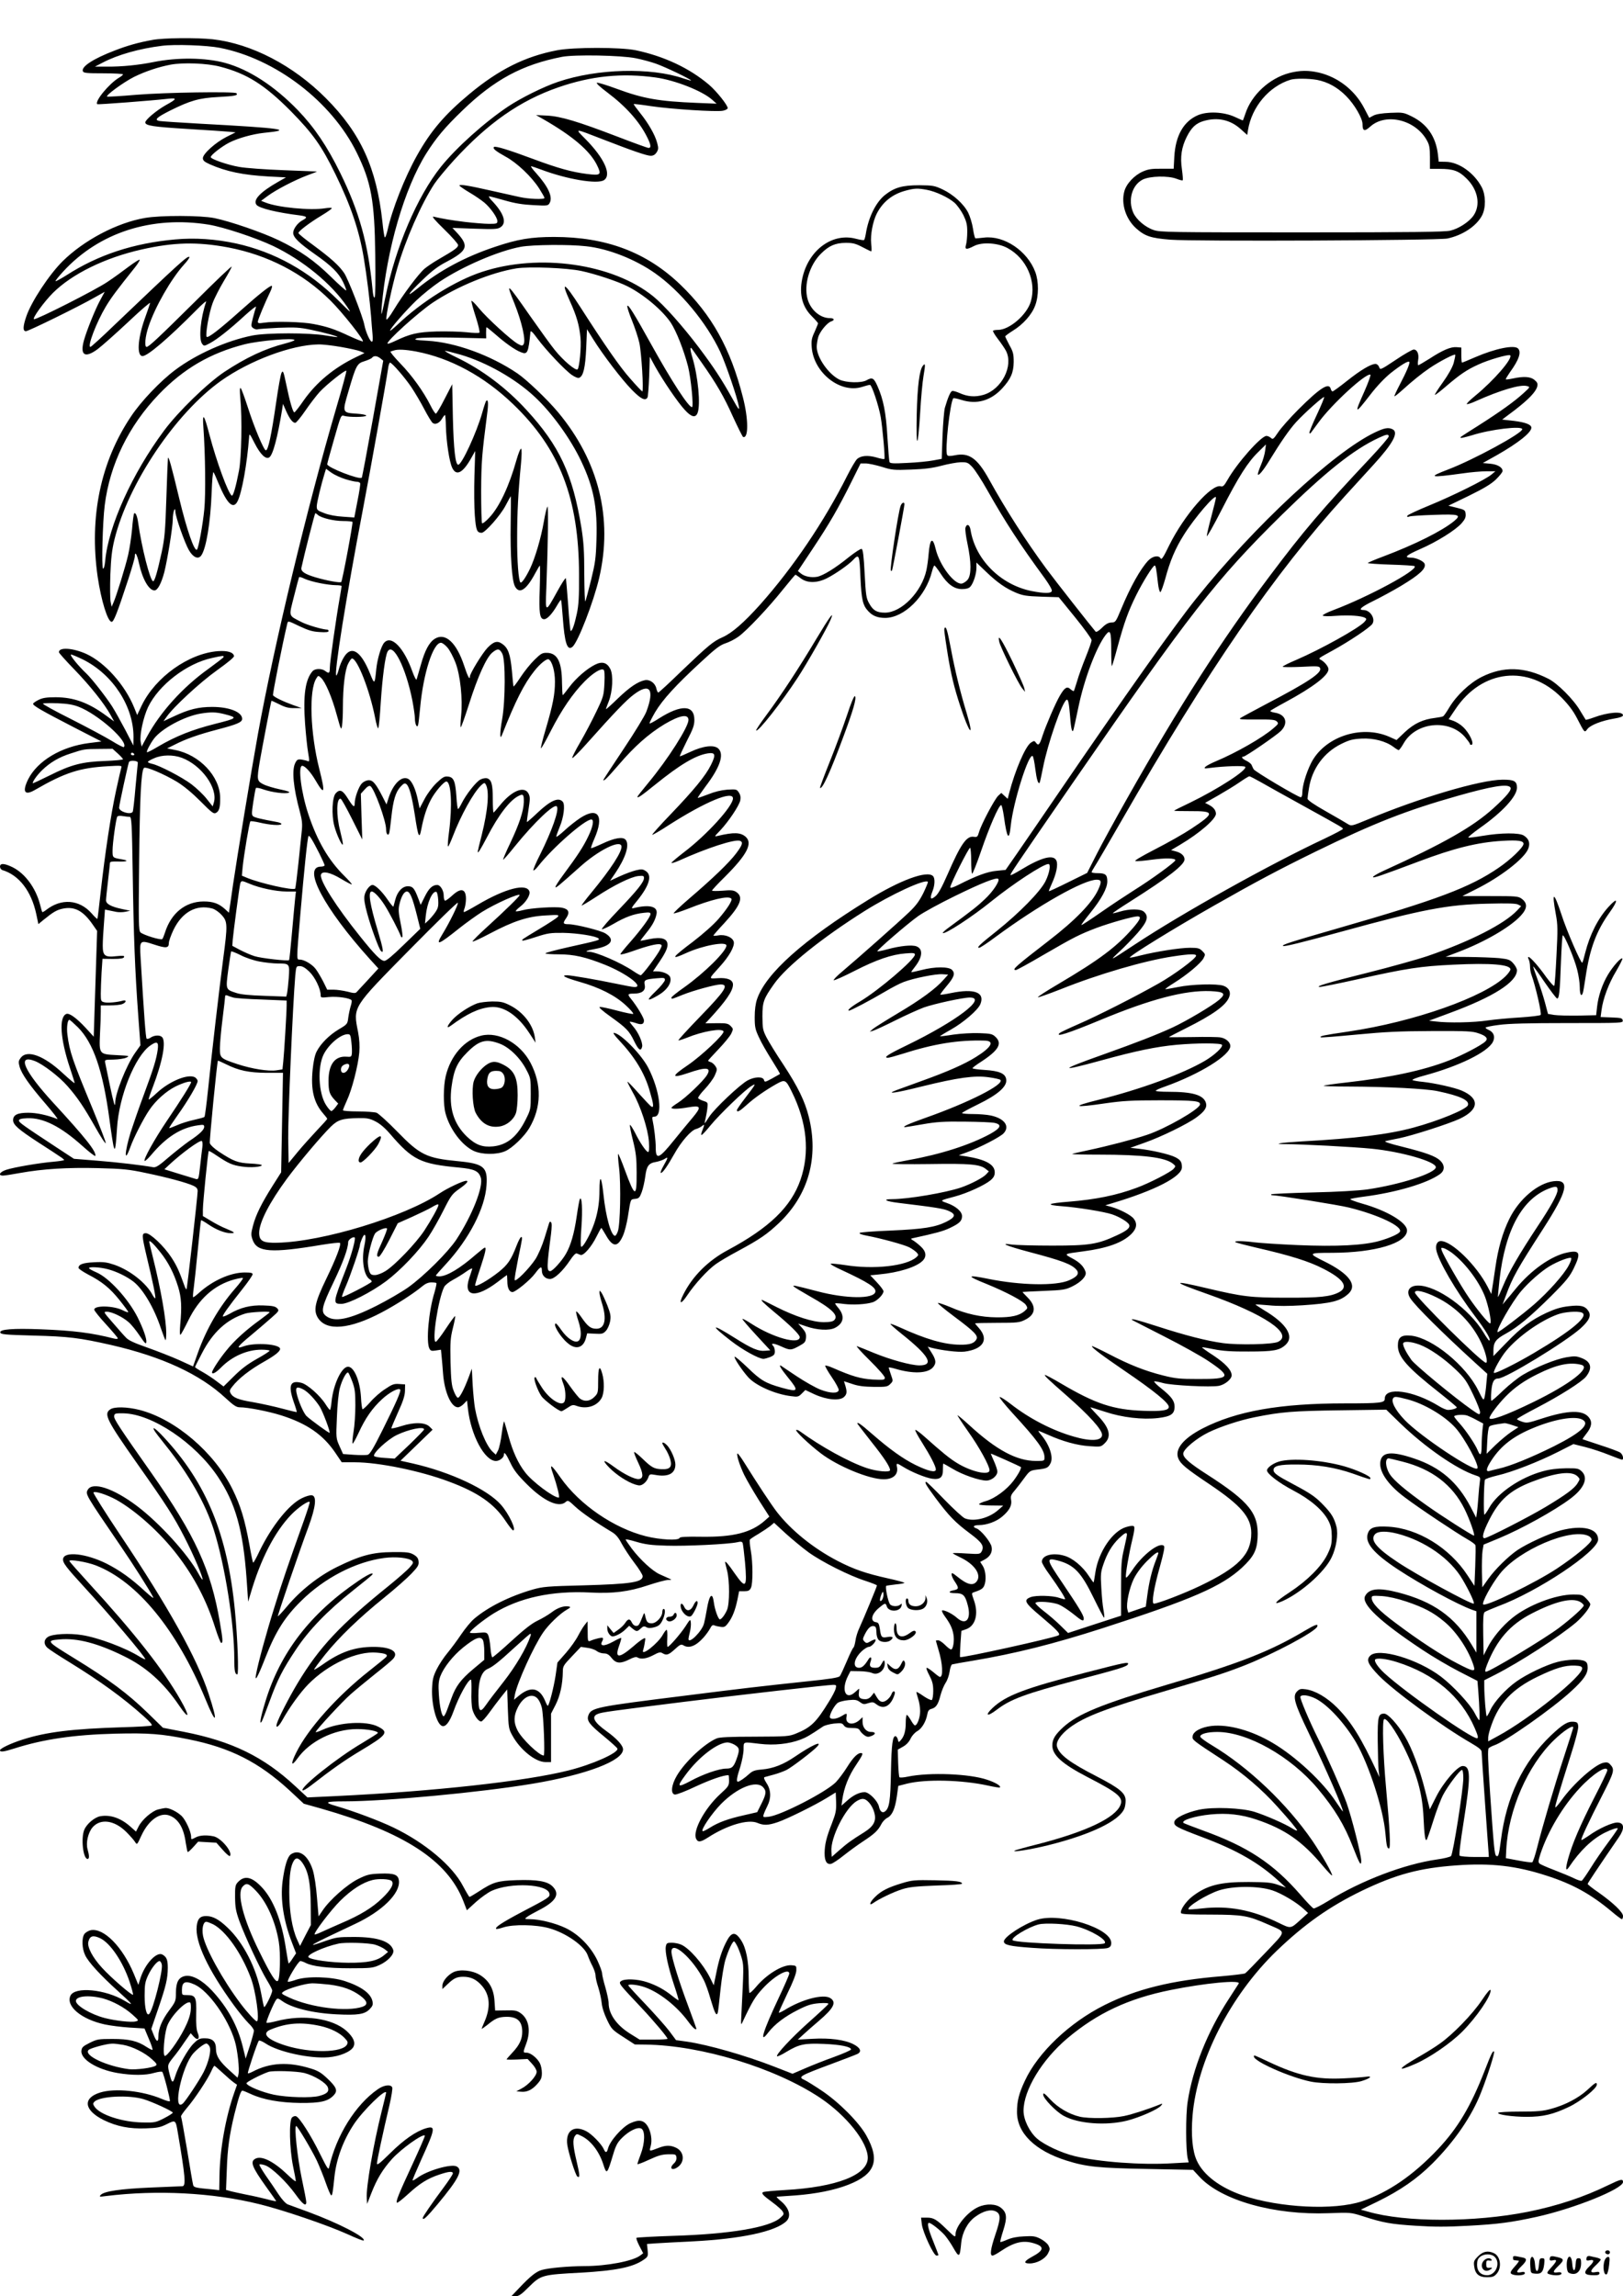 <?xml version="1.0" standalone="no"?>
<!DOCTYPE svg PUBLIC "-//W3C//DTD SVG 20010904//EN"
 "http://www.w3.org/TR/2001/REC-SVG-20010904/DTD/svg10.dtd">
<svg version="1.0" xmlns="http://www.w3.org/2000/svg"
 width="1240pt" height="1754pt" viewBox="0 0 1240 1754"
 preserveAspectRatio="xMidYMid meet">

<g transform="translate(0,1754) scale(0.1,-0.1)"
fill="#000000" stroke="none">
<path d="M1165 17235 c-106 -19 -191 -43 -289 -81 -164 -63 -256 -123 -243
-158 5 -14 30 -16 157 -16 82 0 150 -4 150 -8 0 -4 -14 -16 -30 -25 -76 -45
-189 -182 -167 -203 4 -4 415 27 546 42 66 7 62 -3 -22 -49 -71 -40 -157 -112
-157 -132 0 -25 61 -34 323 -50 144 -9 286 -18 314 -21 l53 -5 -70 -35 c-83
-42 -180 -129 -180 -162 0 -18 11 -28 53 -47 127 -56 255 -82 447 -93 l135 -7
-60 -34 c-137 -78 -195 -139 -165 -176 21 -26 158 -59 328 -80 58 -8 64 -15
26 -36 -39 -20 -74 -67 -74 -98 0 -34 44 -77 165 -162 129 -90 183 -145 216
-213 16 -33 26 -62 24 -65 -3 -2 -56 45 -117 105 -129 126 -236 200 -399 279
-126 60 -369 144 -491 169 -103 21 -412 22 -531 1 -214 -37 -464 -169 -628
-330 -104 -103 -240 -310 -278 -422 -27 -79 -27 -113 -3 -113 20 0 403 188
529 260 l73 41 -34 -63 c-37 -67 -104 -233 -125 -309 -31 -113 7 -138 105 -66
32 24 137 117 233 207 96 91 172 156 168 145 -3 -11 -22 -67 -43 -125 -52
-149 -60 -280 -15 -280 39 0 200 138 410 350 46 47 80 76 76 65 -43 -124 -58
-283 -31 -321 15 -19 15 -19 59 4 55 29 154 107 271 215 50 45 86 73 82 62 -4
-11 -15 -49 -24 -84 -15 -61 -15 -64 3 -78 11 -7 25 -11 32 -9 6 3 79 8 160
12 128 5 162 3 248 -15 105 -22 209 -50 203 -56 -1 -1 -41 4 -88 12 -126 22
-450 22 -562 0 -196 -39 -428 -142 -588 -262 -113 -84 -262 -240 -339 -356
-233 -347 -320 -769 -255 -1224 27 -183 77 -345 107 -345 16 0 42 66 126 322
28 86 51 166 51 177 0 45 17 17 32 -52 26 -121 76 -207 118 -207 24 0 52 52
75 138 24 95 65 347 65 405 0 54 19 107 20 57 1 -38 72 -239 103 -292 32 -56
71 -73 94 -42 38 52 71 250 80 482 3 90 9 159 14 155 4 -4 21 -42 38 -84 66
-159 113 -203 146 -138 33 64 73 288 88 488 2 33 4 31 42 -44 44 -86 85 -126
112 -109 28 18 63 149 99 369 l6 40 24 -55 c27 -60 50 -90 70 -90 7 0 41 41
76 92 34 50 84 115 110 144 53 57 195 170 204 162 3 -3 -31 -130 -76 -281
-223 -761 -475 -1809 -599 -2492 -50 -276 -163 -962 -191 -1155 -11 -80 -23
-160 -26 -179 l-5 -33 -27 25 c-49 45 -92 61 -167 61 -139 -1 -248 -89 -295
-239 -7 -22 -16 -44 -20 -48 -10 -11 -146 31 -167 51 -14 14 -15 71 -10 536 5
490 15 698 37 720 13 13 154 -47 252 -106 55 -34 116 -85 181 -150 84 -85 100
-97 116 -88 26 13 34 43 33 117 -2 163 -158 328 -344 364 l-61 12 56 28 c86
44 179 77 327 116 153 40 190 56 190 82 0 52 -98 91 -229 91 -104 0 -177 -18
-288 -70 l-84 -39 23 32 c52 76 258 266 386 357 84 60 132 100 130 109 -6 29
-49 42 -123 37 -223 -17 -477 -198 -582 -414 l-35 -74 -23 57 c-71 174 -223
344 -366 410 -103 46 -209 53 -209 13 0 -6 53 -65 118 -132 121 -125 230 -262
277 -348 l27 -49 -63 46 c-134 98 -246 139 -385 139 -69 0 -99 -5 -129 -20
-21 -10 -40 -24 -42 -29 -4 -14 62 -52 312 -181 l210 -108 -95 -12 c-212 -27
-394 -136 -465 -277 -47 -96 -27 -127 52 -81 230 133 343 169 557 181 99 6
109 5 103 -10 -3 -10 -22 -90 -41 -179 -39 -181 -83 -470 -117 -773 -12 -110
-23 -202 -25 -204 -2 -2 -22 16 -44 42 -95 107 -232 117 -349 25 -13 -10 -26
-17 -28 -15 -2 2 -10 29 -18 61 -33 124 -113 233 -208 281 -63 31 -97 33 -97
5 0 -11 8 -23 17 -26 128 -38 222 -160 260 -336 l16 -77 39 32 c75 61 101 76
147 86 91 19 157 -16 231 -124 l32 -46 -13 -404 -13 -404 -63 69 c-70 75 -123
113 -146 105 -58 -23 -47 -191 28 -415 19 -57 35 -108 35 -113 0 -5 -39 28
-87 72 -147 138 -277 186 -325 120 -17 -22 -18 -32 -9 -65 15 -56 75 -142 197
-283 59 -69 101 -122 92 -119 -78 31 -160 48 -222 48 -82 0 -116 -16 -116 -57
0 -35 41 -71 195 -171 72 -46 145 -94 162 -106 18 -11 33 -24 33 -27 0 -3 -36
-9 -81 -13 -106 -9 -302 -42 -362 -62 -49 -16 -65 -44 -24 -44 12 0 71 9 130
20 173 31 362 43 597 37 188 -5 233 -9 364 -37 164 -34 313 -74 364 -98 23
-11 32 -22 32 -40 0 -38 -80 -745 -85 -750 -2 -3 -8 6 -13 19 -45 125 -62 161
-102 223 -57 87 -161 186 -196 186 -32 0 -31 -17 5 -171 48 -199 73 -320 67
-326 -2 -3 -11 8 -20 24 -46 90 -171 189 -290 231 -59 20 -84 24 -157 20 -85
-4 -119 -16 -119 -43 0 -7 33 -29 72 -50 109 -56 168 -105 242 -197 36 -45 66
-86 66 -90 0 -5 -19 1 -42 13 -70 36 -218 39 -218 5 0 -8 40 -58 90 -112 49
-54 90 -102 90 -107 0 -5 -12 -6 -28 -2 -174 44 -307 61 -562 71 -212 8 -313
0 -308 -24 3 -15 31 -18 253 -24 269 -7 351 -17 594 -72 391 -90 678 -223 873
-404 64 -59 84 -72 111 -72 60 0 220 -31 317 -62 195 -62 318 -147 411 -284
l50 -74 102 0 c178 0 497 -65 713 -146 225 -83 350 -170 438 -304 26 -39 51
-70 56 -70 28 0 -32 127 -93 196 -103 117 -382 248 -669 314 l-98 22 123 119
122 118 -22 22 c-34 35 -118 37 -215 6 -43 -14 -78 -21 -78 -17 0 5 23 59 51
122 38 83 52 126 53 163 l1 50 -46 3 c-39 3 -54 -3 -107 -39 -35 -22 -86 -67
-114 -100 -28 -32 -55 -56 -58 -54 -4 3 -10 44 -12 92 -8 127 -53 233 -99 233
-49 0 -113 -136 -126 -268 -3 -34 -9 -62 -12 -62 -3 0 -19 20 -34 44 -42 66
-138 151 -184 163 -87 22 -103 -19 -58 -149 14 -39 24 -73 22 -74 -1 -2 -51
10 -111 26 -59 16 -160 38 -222 49 -115 19 -155 35 -173 70 -8 15 -6 25 12 47
50 65 137 132 247 194 81 46 120 77 120 96 0 37 -191 51 -278 20 -64 -23 -51
-4 59 87 52 43 121 103 154 132 58 51 59 54 42 72 -14 14 -36 19 -105 21 -96
4 -177 -16 -260 -65 -24 -13 -46 -22 -49 -19 -6 6 41 73 149 209 43 54 78 105
78 113 0 11 -14 14 -62 14 -107 -1 -243 -61 -348 -156 -22 -20 -42 -35 -45
-33 -2 3 0 34 5 69 5 36 19 166 31 290 12 124 23 227 25 229 2 2 27 -12 56
-32 60 -41 126 -67 171 -67 38 0 31 7 -36 35 -29 11 -81 38 -115 59 l-62 37 0
49 c0 51 39 443 45 448 2 2 30 -14 62 -36 88 -59 119 -73 192 -83 66 -10 151
-3 151 11 0 4 -39 10 -87 12 -96 5 -129 17 -241 91 -37 25 -65 51 -69 65 -4
18 55 619 62 630 1 1 28 -11 61 -27 98 -49 175 -65 313 -66 l123 0 -7 -380 -7
-380 -66 -104 c-85 -135 -127 -220 -149 -303 -16 -61 -16 -72 -3 -109 34 -95
141 -103 533 -37 70 11 130 18 134 14 12 -12 -29 -119 -105 -276 -86 -178 -99
-239 -63 -297 65 -103 242 -88 489 43 106 56 239 141 305 196 26 22 48 32 72
32 19 0 37 -2 39 -5 3 -3 -4 -34 -14 -70 -45 -144 -66 -380 -39 -431 9 -17 17
-19 49 -14 l39 6 5 -52 c3 -29 8 -88 11 -131 11 -142 62 -257 114 -257 11 0
31 12 44 26 l25 26 7 -63 c23 -203 128 -399 214 -399 28 0 61 26 61 48 0 28
17 6 49 -61 26 -56 55 -93 125 -163 130 -131 246 -184 298 -137 17 15 21 13
72 -35 48 -45 158 -121 278 -193 32 -19 52 -41 77 -89 19 -35 62 -101 97 -147
35 -45 64 -92 64 -103 0 -46 -89 -60 -450 -70 -279 -7 -312 -10 -390 -32 -179
-52 -343 -134 -448 -224 -24 -20 -68 -74 -98 -118 -30 -45 -77 -108 -104 -141
-28 -33 -65 -89 -83 -125 -27 -54 -33 -78 -36 -149 -5 -123 34 -269 76 -285
27 -11 59 31 88 112 41 114 111 242 133 242 4 0 5 -42 4 -93 -2 -51 1 -111 7
-134 13 -47 46 -93 67 -93 8 0 35 30 62 67 26 36 67 91 92 122 l45 56 5 -150
c5 -140 7 -153 34 -201 59 -109 177 -204 253 -204 l43 0 0 185 0 185 35 68
c35 69 54 159 55 252 0 42 5 50 69 117 l69 73 48 -7 c27 -3 60 -14 73 -25 13
-10 38 -18 55 -18 23 0 38 -8 59 -35 34 -43 67 -45 135 -11 33 17 53 22 63 15
26 -16 70 -9 121 18 41 22 53 25 69 15 31 -19 47 -14 95 30 39 36 48 40 65 30
42 -26 94 -7 152 57 20 22 43 54 52 71 12 24 21 30 33 24 9 -4 31 -9 48 -11
27 -4 36 0 57 29 32 42 54 97 71 178 l13 65 38 0 c32 0 42 5 52 25 16 32 16
192 -1 287 -7 40 -10 77 -7 82 3 5 33 25 66 44 33 20 73 47 90 60 l29 25 89
-82 c49 -44 127 -109 175 -144 103 -74 312 -179 435 -218 48 -16 87 -31 87
-35 0 -9 -101 -252 -134 -324 -13 -27 -27 -71 -30 -97 -4 -26 -11 -50 -15 -53
-5 -2 -28 -49 -51 -104 -23 -54 -47 -106 -53 -114 -9 -12 -72 -22 -257 -41
-355 -38 -470 -51 -913 -107 -699 -87 -730 -93 -752 -153 -14 -40 8 -69 121
-161 53 -44 99 -85 101 -92 11 -31 -189 -121 -374 -167 -324 -82 -1028 -160
-1781 -196 l-213 -10 -92 85 c-243 226 -485 344 -852 416 l-160 31 -115 112
c-153 149 -295 255 -566 421 -210 129 -213 133 -108 142 133 12 290 -29 489
-127 171 -83 305 -203 425 -380 77 -113 83 -84 9 45 -133 233 -350 509 -696
887 -84 92 -153 170 -153 174 0 15 134 -7 203 -34 316 -123 619 -493 837
-1022 84 -205 98 -183 24 41 -88 271 -307 664 -677 1216 -115 172 -206 317
-203 322 9 14 100 -15 174 -55 148 -83 334 -249 463 -417 133 -172 229 -355
294 -564 20 -62 40 -113 45 -113 14 0 13 23 -10 157 -69 404 -189 665 -523
1141 -246 349 -288 413 -285 435 3 20 8 22 73 21 218 -5 547 -226 720 -485
134 -200 192 -405 219 -779 l12 -175 18 60 c77 265 185 475 314 608 52 53 128
105 138 94 3 -2 -16 -62 -41 -133 -120 -336 -171 -483 -230 -676 -60 -191
-124 -425 -138 -505 -14 -71 12 -26 72 128 76 194 146 306 271 429 177 176
417 300 635 329 88 12 189 1 213 -22 12 -12 9 -20 -18 -50 -17 -20 -88 -82
-158 -139 -375 -302 -533 -471 -698 -745 -65 -108 -147 -268 -159 -310 -11
-40 13 -25 41 25 56 101 140 216 199 276 151 154 374 256 524 242 67 -6 85
-14 73 -32 -4 -5 -63 -54 -132 -108 -244 -192 -467 -442 -556 -622 -45 -90
-40 -114 9 -46 93 131 279 223 452 224 81 1 170 -16 161 -31 -3 -4 -56 -38
-118 -75 -191 -112 -477 -340 -456 -362 4 -4 33 13 64 37 162 126 256 192 376
264 207 124 221 143 136 186 -90 46 -295 34 -425 -25 -30 -14 -53 -21 -51 -16
7 20 203 232 267 288 36 32 120 101 186 154 66 52 128 104 138 116 48 53 -14
92 -148 92 -144 0 -254 -38 -393 -137 -34 -24 -62 -40 -62 -36 0 5 38 56 84
114 107 133 260 281 451 435 83 67 176 149 208 183 50 52 58 66 55 93 -2 24
-11 37 -38 53 -30 17 -51 20 -160 19 -154 -1 -247 -26 -426 -114 -141 -70
-278 -178 -381 -301 -37 -44 -68 -77 -70 -75 -4 4 160 485 233 681 57 155 66
238 26 243 -13 2 -48 -8 -77 -23 -98 -48 -229 -212 -322 -403 -24 -52 -47 -92
-49 -89 -3 3 -16 65 -29 140 -35 191 -67 296 -129 422 -139 281 -437 535 -710
605 -96 24 -193 26 -224 4 -51 -35 -28 -81 204 -411 224 -317 284 -410 363
-565 68 -131 147 -316 138 -324 -2 -2 -16 18 -31 46 -80 147 -297 386 -468
515 -181 137 -343 190 -378 124 -18 -33 -18 -34 252 -429 97 -142 216 -329
248 -390 8 -15 -16 3 -60 43 -108 100 -194 161 -296 213 -157 78 -324 96 -332
36 -4 -29 22 -63 168 -222 181 -196 460 -526 460 -544 0 -4 -19 5 -43 19 -107
67 -317 146 -440 165 -97 16 -226 9 -261 -14 -32 -21 -34 -55 -4 -83 13 -12
91 -63 173 -113 232 -143 407 -270 563 -410 48 -43 68 -66 60 -71 -7 -4 -107
-10 -223 -13 -383 -12 -579 -36 -759 -93 -92 -29 -176 -69 -176 -83 0 -15 29
-12 110 14 222 71 457 105 770 113 257 6 353 -1 560 -43 320 -64 539 -175 775
-393 l106 -99 132 -37 c634 -181 966 -396 1087 -707 l27 -70 69 63 c38 34 92
72 119 85 147 67 432 53 443 -22 4 -26 -4 -31 -218 -143 -145 -77 -201 -114
-189 -125 3 -3 27 2 54 11 77 25 250 22 350 -6 130 -36 272 -136 296 -209 7
-20 23 -57 36 -81 12 -24 23 -56 23 -71 0 -15 9 -56 21 -91 11 -35 23 -89 26
-119 3 -34 19 -84 41 -129 34 -71 40 -77 124 -131 l88 -57 83 -1 c426 -6 989
-178 1332 -406 203 -136 365 -340 365 -459 0 -131 -238 -224 -633 -246 -85 -5
-160 -12 -167 -16 -15 -9 -2 -24 73 -79 34 -25 68 -55 76 -68 12 -20 11 -24
-17 -49 -82 -74 -387 -125 -820 -138 -150 -5 -276 -12 -279 -15 -4 -3 6 -31
22 -62 l29 -56 -24 -18 c-56 -42 -254 -80 -425 -80 -125 -1 -272 -14 -327 -30
-42 -12 -88 -49 -172 -138 l-59 -62 32 0 c25 0 44 13 101 70 93 92 100 94 400
110 264 15 393 41 474 96 37 25 38 28 34 74 l-5 49 71 5 c39 2 166 10 281 15
369 19 629 75 712 153 41 39 23 102 -44 157 -21 17 -33 31 -28 31 6 0 70 5
144 10 156 12 296 40 401 81 208 81 246 185 138 378 -58 102 -210 255 -343
343 -55 37 -112 72 -127 79 -54 24 -43 31 207 124 99 37 188 71 197 76 34 18
21 47 -32 74 -67 34 -180 49 -315 41 l-110 -6 45 41 c25 23 77 69 115 101 115
98 138 143 89 175 -53 34 -218 -9 -351 -92 -24 -14 -43 -23 -43 -18 0 4 30 70
66 146 43 87 67 151 68 175 1 36 0 37 -36 40 -69 6 -193 -70 -274 -168 -23
-27 -44 -46 -48 -43 -3 4 -6 55 -6 115 0 129 -20 229 -58 287 -45 70 -75 65
-116 -18 -32 -63 -55 -136 -75 -239 l-18 -87 -30 61 c-53 104 -159 225 -220
250 -18 8 -50 14 -72 14 -34 0 -39 -3 -44 -28 -8 -40 17 -155 61 -289 22 -65
38 -120 36 -122 -1 -2 -22 12 -46 31 -60 49 -122 83 -195 107 -71 24 -170 28
-198 8 -21 -16 -18 -20 154 -202 95 -101 201 -227 201 -239 0 -3 -48 -6 -107
-6 l-106 0 -74 46 c-102 64 -163 150 -163 233 0 20 -12 74 -25 120 -14 47 -25
95 -25 107 0 12 -16 56 -36 99 -51 106 -143 200 -244 248 -78 37 -198 67 -272
67 -41 1 -42 1 -23 16 11 9 50 31 87 50 136 69 169 124 110 184 -40 40 -117
53 -276 48 -145 -5 -178 -14 -292 -89 -33 -21 -63 -39 -67 -39 -3 0 -25 37
-49 82 -80 155 -291 332 -532 448 -108 52 -306 126 -437 164 -98 28 -84 36 62
36 317 0 1046 69 1440 135 411 69 689 175 689 262 0 30 -47 82 -125 138 -98
70 -120 113 -67 133 30 13 92 21 657 92 442 55 1101 130 1141 130 23 0 25 -3
19 -27 -3 -16 -27 -62 -53 -103 -96 -157 -137 -196 -250 -242 -54 -22 -70 -23
-317 -24 -184 0 -269 -4 -289 -13 -92 -38 -242 -178 -305 -285 -42 -71 -49
-139 -15 -144 12 -2 85 26 162 63 113 52 208 85 248 85 2 0 4 -19 4 -41 0 -39
-5 -47 -67 -103 -119 -109 -212 -281 -185 -341 14 -30 34 -28 93 10 144 93
303 140 374 111 50 -21 83 -20 157 5 73 25 284 129 378 187 l65 40 3 -73 c2
-64 -2 -85 -32 -163 -43 -109 -55 -161 -56 -228 0 -62 17 -89 51 -81 13 4 56
32 94 63 39 31 106 80 150 109 87 57 114 83 139 132 9 18 29 39 45 47 38 20
59 68 73 164 l11 80 66 17 c143 36 423 29 621 -15 46 -10 87 -17 89 -14 11 11
-31 37 -97 59 -135 46 -439 58 -605 24 -31 -7 -61 -9 -65 -5 -4 4 -8 53 -10
109 l-3 102 39 22 c26 14 47 37 59 62 10 22 32 46 49 56 36 19 68 73 78 127 5
29 13 39 31 44 36 9 53 34 70 103 9 34 27 78 40 97 13 19 26 57 30 85 4 28 12
52 19 55 6 2 77 15 157 28 327 55 618 128 994 249 682 220 908 318 1065 463
87 82 112 129 118 224 11 187 -60 277 -383 485 -138 88 -185 130 -185 161 0
33 100 117 194 163 94 45 237 92 351 115 204 41 289 48 648 53 l358 5 107
-104 c188 -182 432 -351 575 -398 37 -12 38 -14 33 -49 -3 -20 -8 -72 -11
-116 -3 -44 -8 -98 -11 -119 l-6 -39 -42 81 c-100 191 -232 304 -432 371 -169
57 -243 51 -257 -19 -16 -75 54 -180 186 -278 107 -81 397 -274 478 -320 32
-18 59 -38 61 -45 3 -6 2 -79 -1 -161 l-6 -150 -54 82 c-137 209 -378 357
-603 370 -107 6 -143 -6 -158 -53 -23 -70 44 -150 225 -270 185 -122 460 -271
573 -312 l32 -11 0 -158 0 -158 -36 60 c-128 213 -294 331 -563 400 -148 38
-221 30 -251 -27 -33 -60 112 -196 441 -414 75 -50 199 -123 277 -163 l140
-72 6 -73 c10 -132 13 -227 7 -227 -3 0 -19 25 -35 56 -35 67 -165 207 -256
276 -177 135 -478 224 -541 161 -33 -32 -18 -65 64 -151 115 -118 486 -390
705 -516 63 -37 82 -53 82 -69 0 -12 11 -182 25 -377 14 -195 26 -371 28 -390
l2 -35 -107 0 c-59 0 -111 5 -116 10 -6 6 6 105 30 255 56 354 55 430 -7 430
-39 0 -148 -126 -203 -236 l-48 -95 -36 144 c-42 167 -102 327 -156 416 -55
91 -128 171 -156 171 -46 0 -51 -20 -50 -206 1 -94 4 -196 7 -226 l6 -53 -16
35 c-123 264 -197 384 -307 496 -78 78 -167 130 -240 140 -37 5 -47 3 -66 -16
-36 -36 -22 -88 89 -318 140 -293 261 -571 261 -599 0 -4 -23 29 -52 72 -99
152 -309 348 -484 451 -160 95 -336 144 -467 130 -80 -9 -141 -42 -145 -78 -4
-29 -4 -29 238 -187 146 -96 292 -220 409 -351 96 -106 151 -173 151 -182 0
-5 -18 3 -40 17 -54 34 -200 98 -286 125 -96 30 -317 39 -424 16 -97 -21 -184
-63 -188 -93 -4 -31 17 -42 215 -117 264 -99 433 -196 589 -340 l49 -45 -60
21 c-51 18 -83 21 -225 22 -218 1 -319 -25 -430 -110 -48 -37 -95 -104 -87
-127 3 -9 60 -12 228 -12 247 -1 282 -7 441 -77 138 -61 140 -41 -23 -213 -78
-82 -148 -154 -156 -159 -8 -4 -90 -14 -181 -22 -380 -31 -650 -98 -893 -220
-268 -134 -509 -363 -609 -579 -46 -98 -60 -155 -60 -238 0 -161 137 -295 378
-371 153 -48 242 -57 617 -64 l350 -7 49 -53 c169 -181 571 -294 988 -278 166
6 168 6 260 -23 154 -50 215 -61 406 -73 139 -9 235 -9 400 0 227 12 330 26
522 68 289 64 660 214 660 266 0 26 -16 23 -111 -23 -188 -92 -391 -159 -614
-204 -410 -82 -939 -82 -1224 1 l-54 15 124 60 c176 86 305 175 423 293 169
169 301 361 371 541 50 126 107 306 100 313 -9 10 -21 -14 -71 -143 -107 -275
-205 -439 -358 -602 -188 -199 -380 -331 -580 -398 -211 -71 -630 -50 -912 45
-172 59 -300 155 -350 265 -34 73 -45 195 -33 343 36 424 289 919 645 1262
211 202 400 336 647 456 264 127 443 175 726 195 261 19 454 -3 685 -78 200
-64 339 -141 495 -271 40 -34 77 -62 82 -62 5 0 9 11 9 24 0 29 -74 100 -187
180 -46 31 -83 61 -83 65 0 6 71 113 237 355 46 66 44 110 -5 114 -39 4 -149
-46 -226 -102 -28 -19 -52 -34 -54 -31 -6 6 57 141 158 338 95 186 99 200 60
241 -13 14 -25 16 -49 11 -67 -15 -229 -159 -318 -283 -25 -35 -47 -61 -50
-58 -5 5 27 111 118 399 36 111 59 202 57 220 -3 28 -7 32 -35 35 -45 4 -83
-19 -174 -105 -214 -205 -340 -469 -382 -801 -15 -116 -19 -128 -36 -118 -12
8 -18 61 -46 471 -17 256 -20 343 -11 351 6 6 25 16 42 22 84 27 446 282 588
413 94 86 126 132 126 180 0 29 -5 41 -22 50 -32 17 -131 14 -208 -6 -86 -22
-237 -94 -315 -150 -79 -56 -170 -155 -198 -217 -12 -27 -25 -48 -28 -48 -6 0
-19 152 -19 229 l0 46 83 42 c190 97 491 292 618 399 54 47 109 116 109 140 0
7 -14 26 -31 43 -28 29 -36 31 -99 31 -134 0 -348 -82 -467 -180 -76 -61 -151
-152 -189 -228 l-29 -57 -3 159 c-2 120 1 163 10 171 7 6 54 26 103 45 302
111 765 420 765 510 0 84 -117 113 -285 70 -86 -22 -256 -100 -332 -151 -71
-49 -169 -145 -222 -219 l-46 -65 -3 117 c-1 64 1 138 5 163 l8 46 116 48
c171 71 425 211 547 303 106 79 139 159 86 209 -24 22 -33 24 -122 23 -66 -1
-123 -8 -176 -23 -171 -47 -344 -165 -408 -278 -16 -29 -33 -53 -37 -53 -8 0
-4 242 4 266 2 7 44 21 94 33 111 25 314 104 468 182 l114 58 92 -23 c51 -13
132 -40 181 -60 50 -20 94 -36 98 -36 17 0 7 40 -13 54 -12 8 -81 34 -153 57
-72 24 -133 44 -135 45 -1 2 11 20 28 41 42 52 48 91 21 125 -47 60 -159 57
-363 -9 -101 -33 -112 -35 -148 -23 -21 7 -39 16 -39 20 0 4 68 43 151 86 175
91 345 198 377 239 50 64 39 113 -34 141 -41 16 -55 16 -117 6 -81 -14 -232
-75 -332 -134 -38 -23 -106 -77 -151 -120 -44 -43 -84 -78 -89 -78 -4 0 -5 33
-1 73 6 72 20 97 53 97 56 0 513 279 629 383 66 60 83 97 60 132 -26 40 -60
48 -152 37 -60 -7 -102 -20 -168 -50 -119 -56 -193 -111 -308 -230 l-98 -101
0 42 c0 63 18 88 94 129 94 52 187 129 348 289 116 116 141 148 172 211 57
118 47 141 -51 120 -121 -25 -276 -134 -393 -277 -30 -37 -65 -79 -78 -93
l-22 -27 24 65 c53 145 86 203 287 515 187 291 206 377 79 362 -121 -15 -265
-137 -339 -289 -51 -104 -85 -223 -106 -369 -9 -63 -20 -134 -24 -159 l-7 -45
-28 55 c-85 165 -274 350 -358 350 -26 0 -41 -27 -35 -65 13 -82 149 -315 296
-509 85 -112 128 -186 108 -186 -3 0 -23 28 -43 62 -110 181 -357 358 -499
358 -70 0 -96 -45 -58 -100 40 -60 246 -264 487 -484 l99 -90 -7 -75 c-3 -42
-10 -89 -14 -105 -7 -27 -10 -24 -49 55 -94 189 -349 397 -510 416 -76 8 -103
-11 -103 -76 0 -86 71 -166 319 -361 72 -57 131 -107 131 -110 0 -9 -37 -20
-67 -20 -13 0 -44 13 -71 30 -194 119 -412 149 -412 56 0 -32 -29 -36 -302
-36 -501 0 -832 -59 -1091 -192 -148 -77 -214 -159 -184 -230 18 -42 60 -77
241 -198 239 -161 316 -251 316 -371 0 -163 -97 -262 -391 -403 -123 -59 -324
-136 -353 -136 -20 0 -1 118 46 283 29 105 38 151 31 158 -34 34 -167 -70
-244 -188 -28 -42 -45 -61 -47 -51 -4 22 23 180 50 291 14 57 18 91 12 97 -7
7 -28 5 -61 -5 -103 -31 -210 -189 -234 -345 -6 -41 -12 -76 -14 -78 -1 -1
-17 20 -35 48 -47 73 -124 138 -188 156 -88 26 -172 4 -172 -46 0 -10 25 -53
57 -96 75 -105 126 -185 120 -190 -2 -2 -23 3 -47 11 -48 17 -175 20 -215 5
-58 -22 -47 -43 81 -150 123 -104 149 -132 131 -142 -36 -20 -743 -176 -752
-166 -2 2 0 47 3 102 l7 98 34 12 c73 24 99 116 63 219 -19 54 -20 58 -4 63
54 18 71 28 81 50 18 40 13 113 -9 150 l-21 33 30 16 c45 23 65 58 57 99 -7
38 -84 131 -116 141 -33 11 -22 25 18 25 61 0 135 27 180 66 54 46 75 85 67
127 -5 27 -1 39 28 72 18 22 52 65 74 96 40 54 44 56 96 63 74 8 85 13 103 48
24 46 -7 141 -71 217 -15 17 -24 31 -21 31 4 0 36 -14 73 -30 111 -50 222 -81
316 -87 86 -6 88 -6 117 22 55 53 37 120 -58 217 -31 32 -54 58 -50 58 3 0 53
-16 110 -34 131 -44 287 -62 407 -48 98 12 125 31 125 87 0 44 -24 77 -103
140 -34 27 -58 51 -52 53 5 2 36 -4 68 -13 64 -18 365 -33 426 -21 46 9 97 51
97 80 0 40 -47 90 -138 151 -50 32 -90 61 -88 63 2 2 44 -5 92 -15 66 -13 134
-18 264 -17 190 0 236 8 283 52 68 64 6 162 -166 264 -37 23 -66 42 -65 43 2
2 48 -1 103 -6 64 -7 156 -6 255 0 224 15 291 32 353 89 70 66 4 153 -184 246
-128 63 -126 66 61 66 326 1 570 74 570 171 0 60 -151 151 -343 205 -53 15
-94 31 -90 34 5 4 51 12 103 19 243 31 482 101 580 171 40 28 40 69 3 105 -37
34 -109 60 -288 105 -94 23 -143 39 -130 43 11 3 58 13 105 22 99 20 379 110
463 149 148 70 154 155 15 215 -54 23 -205 57 -298 67 -36 3 -71 10 -78 13 -7
4 32 20 90 35 263 71 483 178 524 257 19 38 8 73 -31 91 -14 6 -25 14 -25 18
0 4 46 14 103 21 72 10 225 14 525 14 417 0 423 0 420 20 -3 18 -12 20 -86 23
l-83 3 7 52 c11 87 55 205 112 299 29 50 51 93 47 96 -10 10 -71 -59 -109
-122 -44 -73 -75 -165 -84 -248 l-7 -63 -137 -3 c-76 -1 -158 1 -184 5 l-47 8
-23 87 c-13 48 -39 129 -58 180 -19 51 -33 94 -32 96 2 1 41 -52 87 -120 46
-67 89 -123 95 -125 16 -5 22 48 30 275 4 111 10 205 14 207 11 7 89 -177 110
-262 11 -42 20 -102 20 -135 0 -54 11 -76 23 -44 3 7 13 65 22 127 32 214 82
348 183 489 69 96 64 122 -8 43 -81 -89 -143 -211 -179 -353 -9 -38 -19 -72
-22 -74 -9 -9 -121 248 -159 368 -59 179 -76 181 -43 2 15 -80 15 -117 5 -313
-6 -123 -13 -227 -17 -233 -3 -6 -31 25 -62 67 -57 81 -121 153 -135 153 -5 0
-4 -9 2 -19 5 -11 10 -35 10 -55 0 -19 5 -47 11 -63 29 -78 80 -296 70 -306
-5 -5 -76 -14 -158 -19 -81 -5 -193 -15 -247 -23 -103 -16 -301 -20 -395 -8
l-53 6 156 58 c337 124 516 238 516 328 0 12 -13 35 -28 52 -25 28 -36 32
-107 40 -44 4 -154 8 -245 9 l-165 1 100 38 c201 77 394 189 474 276 51 55 53
95 8 129 -27 20 -41 21 -241 21 l-213 0 103 52 c189 94 368 233 399 307 18 43
8 77 -32 103 -35 23 -175 22 -316 -2 -53 -9 -102 -15 -108 -13 -6 2 33 34 86
72 174 122 285 243 285 309 0 50 -21 62 -112 61 -168 -1 -634 -139 -1028 -304
-120 -50 -125 -51 -150 -36 -14 9 -89 53 -167 97 -94 53 -143 87 -143 98 0 9
5 45 11 81 23 147 114 272 246 337 63 31 87 37 156 41 92 5 186 -20 244 -64
17 -13 35 -24 40 -24 4 1 22 24 38 53 93 162 347 187 468 47 20 -24 37 -47 37
-52 0 -4 5 -8 10 -8 29 0 -10 88 -62 137 -18 18 -51 38 -72 46 l-38 13 52 77
c203 304 558 343 811 88 52 -53 88 -100 117 -156 61 -117 57 -114 81 -83 24
30 109 63 204 79 45 7 67 16 67 25 0 33 -116 24 -227 -18 -30 -11 -56 -18 -58
-16 -1 1 -20 32 -41 67 -49 86 -174 211 -244 246 -183 93 -344 97 -510 14 -91
-46 -191 -140 -247 -233 -20 -34 -41 -64 -46 -67 -5 -4 -33 -9 -63 -13 -92
-11 -159 -42 -230 -108 l-64 -61 -58 26 c-217 93 -498 -4 -597 -206 -38 -78
-65 -172 -65 -224 0 -20 -5 -33 -12 -33 -22 1 -352 197 -360 214 -5 9 -12 24
-16 34 -5 9 -23 23 -40 31 -30 14 -43 31 -22 31 16 0 249 160 286 196 60 60
38 127 -46 140 -23 4 -38 10 -33 15 4 4 55 34 113 65 213 115 330 205 330 252
0 19 -28 55 -57 71 -22 12 -26 9 87 71 130 71 287 177 305 204 26 39 -16 106
-67 106 -44 0 -20 23 74 69 57 28 153 80 213 116 144 87 193 133 179 169 -8
20 -65 46 -102 46 -59 0 -40 18 67 65 127 55 272 145 319 199 25 29 32 45 30
69 -3 30 -6 33 -67 48 l-65 16 157 76 c116 57 169 89 207 125 27 27 50 55 50
64 0 28 -39 51 -96 56 l-55 5 109 61 c163 93 262 172 262 209 0 24 -46 41
-134 52 l-89 10 97 73 c105 81 161 139 171 180 5 21 1 31 -20 49 -30 26 -82
30 -165 12 -28 -6 -53 -9 -55 -7 -3 2 12 26 31 54 70 96 89 155 62 182 -29 29
-173 0 -328 -67 -52 -23 -97 -41 -100 -41 -3 0 -5 26 -5 57 l0 58 -36 3 c-44
4 -106 -22 -207 -88 -44 -27 -82 -50 -86 -50 -4 0 -5 18 -1 39 8 46 -7 81 -34
81 -10 0 -72 -35 -137 -79 -117 -78 -119 -78 -127 -55 -5 14 -17 24 -28 24
-35 0 -115 -48 -218 -130 -55 -44 -105 -80 -110 -80 -5 0 -11 9 -14 20 -13 51
-82 7 -248 -159 -64 -64 -133 -142 -154 -174 -35 -52 -40 -56 -55 -42 -9 8
-24 15 -34 15 -41 0 -226 -209 -298 -337 -24 -42 -34 -52 -49 -48 -70 23 -281
-218 -397 -453 -42 -87 -57 -110 -64 -98 -15 27 -61 19 -95 -16 -60 -64 -136
-199 -208 -373 -40 -96 -43 -100 -73 -100 -23 -1 -43 -11 -72 -40 -24 -24 -43
-35 -49 -30 -29 33 -309 389 -377 481 -155 210 -312 455 -435 678 -91 165
-154 211 -264 188 -36 -7 -52 -7 -58 2 -20 27 22 408 47 434 3 2 31 -3 62 -13
117 -37 224 -6 311 88 66 72 87 121 88 202 0 60 -4 78 -33 129 -17 33 -32 63
-32 66 0 4 27 24 59 44 77 47 145 123 170 192 28 73 28 184 1 256 -60 161
-238 281 -391 263 -32 -4 -62 -6 -66 -6 -5 1 -13 34 -19 74 -6 40 -23 95 -37
123 -34 66 -113 138 -195 177 -62 29 -75 31 -177 32 -130 0 -190 -17 -263 -74
-70 -56 -127 -171 -147 -298 -4 -24 -10 -45 -14 -47 -3 -2 -31 2 -61 10 -174
47 -351 -77 -405 -281 -33 -128 -11 -232 66 -309 27 -27 49 -52 49 -56 0 -4
-12 -33 -26 -65 -23 -49 -26 -67 -22 -120 16 -193 218 -352 383 -301 28 9 55
16 62 16 14 0 66 -157 82 -245 14 -82 35 -315 28 -321 -2 -3 -31 2 -62 12 -65
18 -118 14 -147 -13 -11 -10 -44 -66 -74 -125 -176 -351 -415 -704 -666 -986
-124 -138 -214 -217 -288 -250 -71 -31 -109 -63 -314 -259 -92 -90 -172 -163
-176 -163 -5 0 -11 13 -15 30 -9 43 -51 72 -89 64 -53 -11 -117 -54 -208 -142
-48 -47 -88 -82 -88 -79 0 4 9 30 21 59 30 76 36 202 12 248 -25 49 -62 60
-116 33 -63 -31 -146 -103 -197 -171 -25 -34 -47 -61 -50 -62 -3 0 -5 42 -6
93 -1 159 -34 227 -112 230 -38 1 -47 -3 -98 -53 -31 -30 -79 -90 -107 -133
-28 -43 -52 -75 -54 -70 -1 4 -7 59 -12 121 -12 124 -28 172 -73 203 -37 27
-65 20 -113 -29 -40 -42 -135 -197 -135 -221 0 -30 -18 5 -44 85 -58 175 -143
254 -223 205 -44 -27 -77 -90 -108 -201 -15 -52 -29 -102 -32 -110 -3 -8 -17
19 -32 60 -65 183 -161 281 -215 221 -24 -26 -53 -125 -61 -202 -12 -120 -13
-121 -49 -31 -70 172 -143 216 -200 119 -14 -23 -31 -63 -37 -89 -7 -27 -16
-48 -19 -48 -21 0 75 601 204 1275 53 278 177 968 191 1068 3 26 10 47 15 47
15 0 116 -117 164 -189 26 -39 70 -113 97 -165 27 -52 56 -99 64 -106 20 -17
52 -3 72 31 9 16 20 29 23 29 3 0 6 -40 7 -88 3 -115 26 -269 48 -315 31 -66
81 -41 145 73 l31 55 -6 -190 c-3 -104 -2 -241 3 -303 9 -114 16 -131 52 -132
26 0 144 133 183 208 21 40 39 72 40 72 1 0 1 -93 -1 -207 -4 -247 9 -436 32
-481 33 -64 87 -30 156 100 17 32 33 58 35 58 2 0 2 -80 -1 -177 -7 -189 0
-233 34 -233 23 0 61 41 97 103 15 26 29 46 31 44 3 -2 9 -63 14 -134 14 -194
34 -257 74 -224 42 35 162 345 204 526 106 455 -3 893 -314 1266 -82 98 -239
248 -311 297 -207 140 -476 237 -687 249 -89 5 -105 8 -85 17 22 9 194 11 454
3 l80 -2 -1 43 c0 23 1 42 4 42 3 0 32 -24 66 -53 77 -68 151 -120 195 -137
51 -21 58 -8 74 154 1 14 17 0 53 -50 67 -90 211 -242 263 -278 23 -16 47 -26
56 -22 32 12 47 77 54 226 l6 145 48 -77 c74 -119 220 -310 297 -388 67 -68
100 -84 117 -57 4 6 10 80 13 162 l5 150 42 -77 c60 -107 173 -274 226 -330
50 -55 82 -62 97 -22 24 62 4 277 -40 424 -18 59 -19 89 -2 64 4 -5 37 -53 73
-104 112 -159 170 -258 240 -415 38 -82 72 -151 77 -153 42 -14 41 139 -2 304
-95 373 -237 628 -477 859 -258 248 -567 365 -966 365 -174 0 -278 -17 -452
-76 -228 -76 -425 -182 -590 -317 -98 -80 -76 -44 41 68 67 65 116 102 176
133 167 88 179 122 79 229 l-30 32 171 -6 c149 -5 174 -4 196 11 50 32 27 105
-62 199 -20 20 -31 37 -24 37 6 0 60 -14 119 -31 79 -23 138 -32 219 -36 108
-6 112 -5 124 17 25 46 -11 124 -104 228 -26 28 -43 52 -38 52 5 0 41 -12 78
-26 197 -74 429 -113 479 -80 60 40 3 167 -142 314 -83 84 -90 84 127 0 234
-91 342 -128 372 -128 19 0 33 8 45 26 14 23 15 32 4 73 -16 61 -68 151 -131
229 -28 35 -50 65 -48 67 2 2 61 -5 132 -16 157 -23 498 -45 549 -35 21 4 37
13 37 20 0 23 -86 130 -142 178 -149 127 -343 218 -560 264 -117 24 -475 24
-601 0 -245 -47 -445 -147 -669 -333 -191 -159 -296 -282 -402 -471 -94 -168
-190 -411 -226 -575 -8 -32 -16 -54 -20 -50 -4 4 -12 58 -18 118 -45 413 -166
678 -432 945 -250 251 -568 416 -865 450 -123 13 -375 11 -460 -5z m513 -60
c427 -83 855 -410 1047 -800 111 -226 137 -367 142 -784 3 -193 1 -317 -5
-323 -6 -6 -12 17 -16 64 -33 345 -101 591 -246 886 -100 204 -198 349 -324
480 -179 185 -374 312 -558 362 -149 40 -361 43 -545 6 -113 -23 -244 -36
-353 -35 l-95 0 60 31 c115 60 281 107 452 128 98 13 344 4 441 -15z m3180
-80 c46 -9 116 -28 155 -42 71 -25 267 -119 267 -128 0 -2 -25 5 -56 15 -252
87 -661 76 -960 -25 -113 -38 -285 -124 -384 -190 -179 -120 -395 -314 -512
-460 -180 -225 -347 -616 -422 -989 -15 -72 -28 -132 -31 -134 -2 -2 -1 22 1
54 39 441 174 906 341 1172 75 119 143 200 276 328 244 236 458 351 762 410
96 18 449 12 563 -11z m-3177 -64 c205 -53 340 -138 540 -339 169 -172 236
-265 344 -487 116 -238 179 -425 214 -633 23 -136 47 -333 56 -447 3 -44 8
-106 11 -137 4 -40 2 -58 -5 -58 -14 0 -47 75 -57 127 -11 62 -125 355 -155
398 -40 58 -99 111 -231 209 -65 47 -118 90 -118 96 0 14 84 78 177 134 45 27
80 52 78 56 -2 4 -26 3 -52 -1 -112 -18 -361 6 -455 44 l-33 13 50 37 c65 48
208 122 304 158 42 15 74 28 71 29 -3 0 -117 5 -255 10 -137 5 -289 16 -338
25 -88 15 -217 60 -217 75 0 16 85 82 142 111 67 34 179 65 263 74 235 23 146
36 -485 70 -157 9 -298 18 -313 21 -40 8 -21 27 82 79 155 77 221 96 368 104
128 7 155 12 139 29 -15 14 -547 6 -763 -12 -116 -10 -217 -16 -224 -14 -18 6
126 111 206 151 86 42 184 75 278 93 97 18 279 11 378 -15z m3329 -83 c145
-20 353 -101 430 -169 l35 -31 -150 6 c-292 12 -408 32 -614 108 -73 27 -141
48 -150 46 -9 -2 21 -31 80 -75 142 -107 244 -221 304 -342 28 -56 32 -81 10
-81 -8 0 -115 39 -237 86 -303 116 -432 155 -538 161 l-85 4 60 -34 c222 -128
349 -237 404 -344 39 -79 33 -85 -74 -72 -117 15 -219 43 -410 114 -187 70
-292 102 -301 92 -12 -11 14 -32 88 -73 87 -47 198 -152 257 -243 22 -35 41
-68 41 -73 0 -13 -119 -9 -190 7 -36 8 -132 29 -215 48 -176 40 -245 51 -245
40 0 -4 34 -28 76 -53 42 -24 93 -60 115 -78 49 -42 99 -114 99 -141 0 -19 -6
-21 -63 -21 -34 0 -118 7 -187 15 -110 14 -157 22 -238 40 -16 4 11 -28 82
-97 59 -57 106 -111 106 -120 0 -19 -27 -38 -148 -108 -40 -23 -89 -56 -109
-73 -47 -41 -165 -199 -234 -313 -32 -53 -55 -82 -57 -73 -5 25 43 251 82 386
64 221 184 495 285 649 22 33 89 114 149 180 261 285 506 456 798 557 251 87
486 111 744 75z m2071 -858 c69 -13 165 -58 212 -99 20 -18 50 -60 67 -93 24
-50 30 -74 30 -127 0 -36 -4 -81 -9 -99 -12 -39 1 -42 61 -11 62 32 183 24
256 -16 146 -79 222 -255 178 -407 -29 -102 -164 -218 -251 -218 -18 0 -35 -3
-38 -6 -3 -4 13 -32 37 -63 24 -31 52 -72 62 -91 59 -115 -33 -295 -172 -336
-65 -19 -123 -14 -186 15 -23 10 -48 17 -54 14 -13 -5 -32 -50 -55 -128 -6
-22 -14 -119 -18 -215 l-6 -175 -65 -12 c-36 -7 -125 -16 -197 -19 -109 -6
-133 -4 -137 7 -3 8 -10 94 -16 191 -11 189 -31 287 -76 389 -28 63 -40 69
-84 44 -39 -22 -155 -19 -206 5 -84 41 -174 170 -174 250 0 19 5 52 11 73 11
42 69 113 100 122 29 10 23 25 -11 25 -74 0 -147 63 -170 146 -30 107 14 259
102 346 61 61 109 82 189 83 55 0 75 -5 127 -32 34 -18 65 -33 68 -33 4 0 4
26 0 58 -7 67 12 170 43 231 46 89 119 148 221 175 67 18 92 19 161 6z m-5486
-266 c114 -19 359 -100 492 -163 227 -109 446 -288 565 -464 37 -55 33 -52
-69 50 -224 223 -485 368 -778 433 -157 34 -316 45 -467 31 -319 -29 -587
-117 -831 -274 -43 -27 -80 -47 -83 -45 -2 3 24 36 58 73 274 299 677 429
1113 359z m148 -174 c304 -58 572 -197 782 -406 92 -91 262 -307 247 -312 -5
-1 -51 17 -103 41 -115 54 -170 72 -274 92 -85 17 -299 22 -377 10 -40 -6 -48
-5 -48 8 0 15 54 144 95 229 10 21 16 41 12 44 -8 8 -97 -62 -247 -196 -151
-135 -240 -204 -251 -193 -12 13 18 185 46 259 14 38 53 113 85 167 33 54 60
104 60 110 0 7 -123 -110 -272 -259 -289 -286 -361 -354 -378 -354 -18 0 -11
80 15 156 51 152 172 363 271 473 26 28 44 54 41 58 -13 12 -76 -46 -572 -519
-96 -93 -179 -168 -184 -168 -26 0 45 187 118 309 43 71 82 123 225 302 21 27
36 52 33 55 -3 3 -41 -21 -84 -53 -43 -33 -116 -86 -163 -117 -90 -61 -542
-290 -560 -284 -16 5 76 132 145 201 146 145 397 268 676 331 248 56 426 60
662 16z m2735 9 c169 -18 375 -99 528 -207 193 -136 392 -377 496 -598 43 -92
132 -353 143 -419 6 -34 -2 -25 -52 65 -80 143 -138 232 -253 385 -123 163
-266 324 -350 392 -309 250 -874 330 -1308 186 -204 -67 -460 -227 -644 -402
-32 -30 -58 -51 -58 -47 0 16 121 154 201 231 46 44 127 109 179 144 175 117
450 235 620 266 92 16 366 19 498 4z m-36 -189 c108 -23 276 -79 352 -117 125
-63 267 -183 331 -278 43 -66 99 -208 132 -335 22 -89 44 -310 30 -310 -27 0
-155 197 -312 480 -129 233 -177 309 -182 293 -3 -7 13 -57 35 -110 22 -54 48
-132 57 -173 16 -73 34 -370 22 -370 -3 0 -45 44 -92 98 -78 87 -193 253 -383
549 -120 187 -151 204 -78 43 52 -114 72 -185 81 -280 7 -72 -8 -227 -22 -241
-14 -14 -109 66 -174 147 -31 38 -115 155 -188 259 -182 261 -189 266 -121 98
58 -145 89 -284 70 -313 -8 -13 -13 -13 -43 3 -51 28 -235 196 -297 271 -30
37 -56 63 -58 57 -2 -5 13 -60 33 -122 20 -62 32 -115 28 -120 -4 -4 -48 -3
-98 3 -49 5 -153 8 -230 6 -147 -5 -199 -17 -319 -74 -27 -13 -52 -22 -55 -19
-14 14 231 236 345 313 186 124 447 231 640 262 98 15 385 4 496 -20z m-2192
-528 c0 -4 -33 -16 -72 -26 -153 -39 -299 -108 -464 -217 -131 -88 -353 -303
-461 -449 -242 -325 -425 -729 -449 -992 -4 -42 -11 -65 -17 -61 -12 7 -3 356
13 483 39 313 183 607 413 847 189 197 394 316 656 383 112 28 381 51 381 32z
m353 -52 c64 -11 131 -26 149 -33 l33 -14 -65 -31 c-168 -81 -302 -192 -400
-331 -34 -50 -67 -91 -71 -91 -11 0 -35 82 -63 218 -20 96 -24 105 -35 84 -7
-12 -25 -114 -41 -225 -37 -255 -61 -367 -79 -367 -15 0 -90 179 -136 324 -26
80 -51 149 -57 152 -6 4 -7 -22 -2 -77 15 -154 9 -455 -10 -554 -23 -121 -45
-197 -55 -191 -28 17 -117 261 -171 466 -41 158 -55 174 -46 55 15 -208 18
-514 7 -625 -11 -115 -44 -297 -56 -308 -19 -19 -78 150 -136 392 -61 253 -81
326 -86 306 -1 -8 -7 -145 -12 -305 -8 -251 -13 -306 -35 -410 -33 -152 -54
-225 -66 -225 -22 0 -88 257 -115 451 -7 49 -20 77 -30 67 -4 -3 -11 -57 -16
-120 -6 -62 -19 -151 -30 -197 -20 -88 -90 -315 -113 -366 l-13 -30 -8 39 c-4
22 -5 114 -2 205 5 128 12 189 31 268 106 431 468 968 816 1215 219 155 538
274 742 277 31 1 108 -8 171 -19z m576 -35 c263 -50 519 -189 740 -401 357
-342 504 -721 505 -1304 1 -170 -3 -232 -17 -298 -18 -84 -35 -132 -47 -132
-3 0 -12 89 -19 198 -8 108 -16 201 -18 205 -3 5 -32 -40 -65 -100 -92 -167
-92 -167 -84 22 13 350 17 640 8 625 -5 -8 -18 -60 -27 -115 -22 -127 -67
-278 -105 -358 -33 -68 -65 -115 -74 -106 -14 14 -26 163 -25 339 0 192 8 348
29 564 6 63 7 113 2 118 -5 5 -21 -32 -37 -89 -55 -196 -129 -353 -204 -434
-27 -30 -53 -50 -58 -46 -4 5 -7 115 -7 245 1 224 6 280 45 584 12 88 9 122
-7 105 -3 -3 -17 -44 -30 -91 -43 -151 -156 -396 -183 -396 -22 0 -35 117 -41
360 l-5 255 -58 -112 c-31 -62 -62 -113 -67 -113 -5 0 -24 28 -41 63 -54 107
-141 228 -230 320 -47 49 -81 90 -75 92 6 2 18 6 26 8 29 10 88 7 169 -8z
m342 -25 c196 -58 415 -182 562 -319 130 -120 275 -320 357 -493 96 -202 125
-353 117 -602 -4 -141 -10 -179 -41 -306 -20 -80 -39 -153 -44 -163 -4 -9 -7
83 -8 205 0 179 -5 249 -22 357 -67 409 -167 625 -420 900 -155 169 -340 308
-534 401 -57 27 -96 50 -87 50 9 0 63 -14 120 -30z m7585 -64 c-10 -33 -41
-89 -82 -146 -36 -50 -64 -94 -61 -96 2 -3 40 26 84 64 104 89 158 127 247
167 76 36 233 81 244 71 22 -23 -124 -192 -267 -309 -41 -34 -70 -62 -64 -64
6 -2 37 8 69 23 188 84 340 129 390 115 26 -7 26 -7 -28 -56 -69 -63 -178
-141 -343 -246 -150 -95 -140 -88 -134 -94 3 -2 41 7 85 20 144 46 384 74 384
46 0 -31 -370 -232 -563 -306 -162 -62 -147 -66 108 -31 61 9 142 16 180 16
l70 0 -30 -25 c-48 -40 -297 -163 -475 -236 -90 -37 -166 -72 -168 -79 -3 -9
1 -11 14 -6 11 5 96 10 190 13 194 7 212 1 153 -48 -92 -75 -297 -178 -541
-270 -65 -24 -118 -47 -118 -50 0 -3 79 -9 176 -12 97 -3 179 -8 182 -12 28
-29 -357 -236 -620 -335 -48 -18 -85 -37 -82 -42 4 -6 45 -7 104 -2 101 7 194
0 220 -16 12 -7 11 -12 -5 -30 -44 -49 -332 -209 -522 -291 -57 -24 -103 -47
-103 -52 0 -4 63 -4 140 -1 129 7 140 6 146 -11 14 -35 -94 -107 -406 -270
-102 -54 -193 -103 -203 -110 -15 -10 7 -12 122 -11 117 1 143 -2 156 -15 15
-15 13 -19 -27 -53 -83 -72 -283 -186 -438 -251 -36 -15 -72 -34 -80 -42 -13
-14 -10 -15 35 -9 109 14 262 19 269 8 15 -25 -207 -169 -421 -273 -68 -32
-123 -60 -123 -62 0 -2 56 -3 124 -3 189 1 190 -14 7 -135 -57 -38 -181 -108
-275 -156 -114 -59 -164 -89 -150 -91 12 -2 68 3 125 11 105 14 179 12 179 -4
0 -14 -188 -150 -315 -229 -60 -38 -175 -114 -254 -169 -80 -56 -146 -99 -149
-97 -2 3 28 43 66 90 87 108 132 191 132 243 0 51 -14 63 -72 63 -26 0 -48 3
-48 8 0 4 11 23 23 42 13 19 104 175 202 345 668 1163 1171 1893 1709 2484 72
79 171 187 219 240 149 163 194 246 148 271 -33 17 -63 12 -138 -24 -313 -150
-919 -713 -1362 -1266 -166 -206 -552 -752 -1059 -1495 -124 -181 -264 -386
-312 -455 l-87 -125 -69 -7 c-69 -6 -154 -37 -291 -107 -40 -20 -63 -27 -63
-19 0 23 143 307 152 302 4 -3 8 -47 8 -98 0 -51 3 -96 7 -100 4 -3 35 75 69
174 63 184 135 350 153 350 5 0 14 -39 21 -87 23 -169 40 -192 52 -72 19 183
139 562 168 533 5 -5 14 -49 20 -99 10 -79 22 -118 33 -104 2 2 14 55 26 117
36 183 144 494 179 516 13 8 19 -21 28 -129 7 -99 17 -133 27 -94 4 14 20 91
37 171 44 211 135 452 206 546 37 48 44 31 44 -117 0 -68 2 -122 5 -119 3 3
23 70 44 149 50 184 81 270 142 393 51 103 128 226 141 226 8 0 13 -27 25
-135 4 -38 13 -69 18 -68 6 1 22 47 38 103 36 135 77 232 143 336 81 129 244
319 244 283 0 -8 -16 -72 -35 -144 -19 -71 -35 -139 -35 -150 0 -11 52 80 114
202 130 254 200 364 282 443 l56 55 -6 -47 c-3 -26 -17 -75 -31 -107 -14 -33
-25 -66 -25 -72 0 -23 41 25 87 101 92 150 155 240 206 296 63 69 207 197 214
191 2 -3 -23 -65 -57 -137 -34 -72 -59 -134 -56 -138 3 -3 8 -3 9 -1 2 2 30
40 62 84 98 135 359 376 395 363 5 -1 -15 -58 -45 -126 -81 -180 -76 -183 45
-26 51 66 109 127 156 165 79 62 132 94 141 85 8 -8 -22 -78 -73 -175 -24 -46
-43 -86 -40 -88 2 -2 30 20 62 49 76 69 147 126 206 166 75 51 193 112 196
102 2 -5 -4 -34 -12 -64z m-8199 36 l21 -17 -79 -444 c-44 -245 -82 -447 -85
-450 -17 -18 -264 78 -264 103 0 6 24 93 53 194 52 182 52 183 77 175 37 -11
165 -10 168 2 1 6 -30 12 -73 15 -111 7 -111 8 -63 170 58 200 66 214 123 231
25 8 51 19 57 26 14 18 39 16 65 -5z m7703 -596 c0 -8 -60 -78 -132 -155 -387
-412 -514 -561 -777 -911 -370 -493 -690 -991 -1090 -1700 -89 -157 -194 -349
-233 -426 l-72 -142 -144 -71 c-80 -40 -146 -70 -148 -69 -2 2 8 28 22 58 35
76 49 146 35 176 -22 49 -113 26 -271 -70 -41 -25 -76 -43 -79 -41 -6 6 18 41
472 700 900 1304 1097 1556 1598 2050 337 331 550 501 744 591 58 27 75 30 75
10z m-3181 -234 c20 -21 72 -101 115 -178 140 -247 245 -408 440 -674 34 -48
56 -86 52 -95 -7 -19 -55 -19 -154 0 -238 48 -431 241 -467 468 -7 41 -29 50
-39 15 -3 -13 4 -68 16 -123 29 -138 30 -235 2 -272 -12 -15 -33 -29 -47 -31
-57 -7 -168 140 -198 263 -23 97 -44 84 -54 -35 -3 -41 -11 -97 -17 -125 -36
-167 -191 -325 -317 -325 -62 0 -91 17 -120 70 -23 40 -26 62 -35 228 -7 138
-13 185 -23 189 -7 3 -51 -26 -98 -63 -103 -84 -196 -141 -242 -150 -44 -8
-96 2 -124 25 l-23 19 115 173 c127 191 192 303 296 512 l68 137 38 0 c22 0
77 -12 124 -26 79 -25 92 -26 226 -21 106 4 165 12 232 30 50 13 114 25 144
26 50 1 57 -2 90 -37z m-4791 -92 c35 -11 75 -20 87 -20 13 0 25 -5 27 -12 2
-6 -7 -68 -21 -136 l-24 -125 -86 6 c-53 3 -108 13 -143 27 -53 20 -58 24 -58
52 0 27 33 164 61 255 l10 32 41 -30 c23 -16 70 -38 106 -49z m-209 -274 c27
-23 121 -46 192 -46 37 0 70 -3 72 -7 5 -10 -77 -450 -86 -459 -8 -8 -109 10
-197 36 -83 25 -113 45 -107 74 19 90 102 416 106 416 2 0 12 -6 20 -14z
m4145 -478 c8 -170 18 -212 59 -256 34 -37 72 -52 130 -52 144 0 310 164 357
353 7 26 15 47 19 47 4 0 25 -27 47 -61 53 -82 104 -119 164 -119 32 0 52 6
63 18 24 26 47 98 47 145 l0 40 73 -70 c90 -86 150 -127 230 -161 53 -22 81
-26 194 -30 l132 -4 126 -155 c69 -85 125 -163 125 -173 0 -10 -20 -68 -45
-130 -25 -62 -55 -144 -66 -184 -12 -39 -23 -73 -25 -75 -2 -2 -13 4 -25 14
-26 25 -45 14 -82 -50 -33 -56 -106 -226 -132 -305 -22 -69 -31 -79 -49 -55
-13 18 -15 18 -40 2 -42 -28 -121 -212 -166 -386 l-11 -43 -25 23 -24 22 -24
-22 c-27 -26 -129 -217 -146 -277 -11 -37 -14 -40 -41 -36 -54 8 -99 -56 -199
-286 -44 -100 -71 -150 -93 -168 -38 -32 -45 -19 -23 37 19 47 21 100 4 117
-45 45 -253 -32 -495 -182 -496 -306 -782 -562 -849 -758 -12 -35 -18 -82 -18
-138 0 -75 4 -94 33 -155 17 -39 62 -116 98 -173 36 -57 64 -104 62 -106 -2
-1 -29 -17 -60 -34 -54 -29 -57 -30 -62 -12 -7 28 -72 26 -125 -3 -58 -31
-254 -216 -293 -277 -18 -28 -33 -50 -35 -50 -1 0 1 15 6 33 4 17 11 53 14 79
5 46 5 47 -29 58 -19 6 -37 16 -41 21 -3 6 19 37 50 69 31 33 66 80 77 105 19
44 20 48 4 72 -9 14 -26 28 -36 30 -10 3 -19 8 -19 11 0 2 36 42 80 88 44 46
88 100 97 119 16 35 16 36 -5 58 -20 19 -32 22 -108 21 l-85 -1 29 31 c130
141 182 217 182 265 0 36 -42 54 -115 49 -73 -4 -75 -11 15 89 72 79 114 155
106 189 -9 34 -65 58 -117 49 -22 -4 -39 -4 -39 -2 0 3 38 47 85 97 125 136
148 198 89 237 -20 13 -40 15 -104 9 -44 -3 -80 -3 -80 1 0 5 45 53 101 108
165 165 211 252 157 302 -39 35 -91 37 -213 8 -30 -7 -29 -7 17 41 64 68 146
190 154 231 4 23 1 41 -11 59 -16 25 -20 26 -89 22 -47 -4 -97 -16 -146 -36
-41 -16 -77 -28 -79 -27 -2 2 25 41 59 87 111 146 144 244 99 289 -32 32 -117
22 -216 -25 -42 -20 -78 -35 -79 -33 -2 2 22 54 53 116 48 93 58 120 58 162 0
115 -100 119 -269 12 -37 -24 -70 -42 -73 -39 -3 3 17 42 43 87 57 95 155 203
347 380 112 104 147 131 190 145 28 9 73 32 99 51 64 46 231 223 340 360 50
62 93 113 95 113 2 0 21 -12 40 -27 51 -39 126 -38 203 1 66 34 166 104 199
140 44 47 48 38 55 -136z m-4132 -42 c42 -9 98 -16 123 -16 25 0 45 -3 45 -7
0 -5 -7 -46 -15 -93 -28 -159 -75 -490 -75 -530 0 -43 -6 -48 -36 -25 -26 20
-78 19 -96 -2 -56 -64 -73 -186 -57 -403 6 -80 16 -178 23 -218 11 -65 11 -72
-3 -66 -9 4 -30 9 -48 12 -27 3 -34 0 -47 -26 -28 -54 -15 -188 35 -373 17
-62 20 -95 15 -142 -4 -34 -15 -147 -26 -251 -11 -104 -22 -191 -25 -194 -16
-16 -269 41 -369 83 l-38 16 6 67 c10 95 51 340 59 348 3 3 34 -1 69 -9 78
-19 161 -25 168 -12 3 5 -15 13 -40 17 -115 21 -161 32 -175 42 -13 10 -13 22
0 109 8 54 17 102 20 107 3 5 30 0 60 -11 64 -22 165 -35 192 -24 12 5 -9 13
-67 25 -47 10 -105 27 -128 39 -49 25 -51 34 -27 176 20 114 86 459 89 462 1
1 28 -11 60 -27 45 -23 72 -30 115 -29 l56 0 -65 23 c-73 26 -146 61 -154 75
-5 7 72 392 109 548 5 22 7 21 92 -20 70 -33 101 -42 155 -45 46 -3 68 -1 68
7 0 6 -3 11 -7 11 -38 1 -152 34 -199 58 -103 53 -98 37 -58 196 19 77 37 143
39 147 3 4 22 -2 42 -12 21 -10 73 -25 115 -33z m977 -493 c18 -21 45 -73 61
-115 37 -96 56 -278 43 -406 -5 -46 -6 -85 -3 -87 4 -2 32 78 64 178 66 208
131 352 176 391 41 34 56 33 77 -6 26 -47 25 -359 -1 -505 -18 -102 -18 -161
-1 -118 104 263 169 391 247 489 44 56 96 98 111 89 26 -16 47 -91 47 -170 0
-96 -15 -174 -71 -365 -23 -76 -39 -142 -36 -144 3 -3 37 57 76 134 82 160
167 285 257 376 63 64 125 103 145 90 8 -4 10 -38 7 -104 -5 -93 -7 -102 -62
-216 -31 -65 -86 -170 -122 -232 -36 -61 -64 -117 -62 -122 2 -6 50 42 108
107 216 242 305 335 363 378 122 92 160 40 95 -132 -11 -30 -89 -158 -174
-285 -85 -127 -154 -233 -154 -235 0 -16 30 14 118 116 120 140 227 235 349
309 117 69 183 81 183 32 0 -53 -157 -300 -305 -478 -47 -57 -85 -105 -85
-108 0 -14 29 6 133 90 193 156 311 226 404 241 59 9 64 -9 25 -88 -41 -83
-130 -191 -307 -376 -81 -84 -144 -155 -142 -158 3 -2 61 31 128 75 277 177
489 266 489 203 0 -59 -200 -279 -373 -410 -53 -41 -97 -78 -97 -82 0 -5 26 3
58 17 212 96 427 166 466 151 25 -10 19 -31 -29 -95 -53 -71 -181 -194 -359
-346 -71 -61 -124 -112 -119 -113 6 -2 55 14 109 35 178 71 308 102 331 78 12
-11 -28 -75 -97 -155 -40 -46 -117 -114 -195 -174 -166 -125 -177 -144 -50
-86 126 57 305 90 305 56 0 -43 -168 -209 -321 -318 -55 -38 -99 -74 -99 -79
0 -14 -1 -14 86 21 82 33 251 79 290 79 66 0 35 -48 -162 -251 -91 -94 -163
-173 -161 -176 3 -2 32 7 65 20 122 50 270 75 280 48 7 -21 -169 -187 -275
-259 -126 -85 -125 -102 3 -59 142 49 182 44 145 -16 -28 -46 -164 -175 -223
-212 -27 -17 -48 -33 -48 -37 0 -11 53 -10 126 3 100 17 106 6 37 -77 -32 -38
-96 -115 -141 -171 -117 -146 -142 -156 -142 -60 0 56 -12 155 -25 215 -4 17
-1 22 14 22 68 0 42 203 -47 375 -55 105 -214 265 -263 265 -7 0 10 -24 37
-52 125 -133 199 -255 238 -392 30 -101 33 -131 13 -119 -8 4 -51 50 -97 101
-45 51 -84 91 -86 89 -2 -2 16 -38 40 -81 60 -104 117 -280 124 -378 3 -53 1
-78 -6 -78 -14 0 -61 68 -101 149 -18 34 -35 61 -38 58 -3 -3 7 -57 23 -119
23 -93 28 -136 28 -245 1 -194 -12 -192 -89 17 -26 72 -50 128 -53 126 -2 -3
1 -51 8 -108 15 -125 9 -438 -10 -485 -6 -18 -16 -33 -21 -33 -30 0 -71 145
-89 320 -15 140 -30 152 -30 24 0 -143 -34 -269 -107 -392 -14 -24 -29 -40
-33 -35 -5 4 -4 70 2 146 10 136 4 246 -12 217 -4 -8 -15 -68 -24 -132 -19
-131 -45 -221 -83 -287 -32 -55 -101 -131 -119 -131 -28 0 -27 34 6 284 6 52
7 83 0 90 -6 6 -11 4 -14 -5 -2 -8 -19 -60 -36 -117 -18 -58 -48 -127 -69
-160 -49 -74 -155 -181 -159 -159 -2 8 11 82 27 164 35 169 34 163 22 163 -5
0 -21 -30 -35 -67 -41 -106 -66 -143 -134 -198 -80 -64 -182 -122 -182 -103 0
8 18 68 40 133 38 115 47 155 34 155 -4 0 -34 -24 -68 -53 -121 -106 -222
-166 -278 -167 -16 0 -28 3 -28 6 0 3 34 42 76 87 178 193 300 428 311 603 10
140 -21 165 -219 184 -239 23 -289 47 -463 226 -71 73 -143 138 -158 144 -16
5 -80 10 -143 10 -63 0 -114 4 -114 9 0 5 14 38 30 74 38 80 86 266 95 367 4
52 1 100 -9 155 -39 197 -47 183 396 633 200 203 364 363 366 356 4 -14 -64
-152 -116 -237 -59 -96 -37 -89 128 43 53 42 130 97 171 123 104 65 289 147
289 129 0 -9 -109 -116 -252 -246 -60 -54 -108 -103 -108 -108 0 -5 60 22 133
61 180 95 289 131 425 138 99 6 106 5 93 -11 -7 -9 -70 -50 -140 -92 -139 -84
-136 -82 -129 -89 2 -3 49 10 104 28 89 29 110 32 209 31 107 -2 249 -24 268
-43 12 -12 0 -15 -225 -65 -103 -23 -185 -45 -181 -49 3 -4 50 -7 103 -7 114
0 203 -20 353 -80 162 -65 302 -170 225 -170 -13 0 -77 12 -143 26 -139 29
-340 64 -372 64 -51 0 -17 -18 95 -50 154 -44 272 -104 353 -179 35 -32 61
-62 57 -66 -3 -3 -59 8 -123 25 -64 17 -124 30 -133 28 -10 -2 21 -30 83 -74
121 -87 142 -108 180 -187 34 -69 51 -81 61 -43 7 31 -31 115 -72 159 -14 16
-24 30 -22 32 2 2 21 -2 43 -9 47 -17 65 -11 65 19 0 20 -53 108 -99 165 -29
35 -26 40 22 40 61 0 91 23 83 65 -8 39 0 44 91 52 57 5 63 4 63 -13 0 -10
-32 -50 -72 -88 -73 -70 -68 -80 17 -31 72 41 110 99 95 141 -9 24 -57 44
-102 44 l-29 0 39 58 c53 77 72 116 72 145 0 48 -47 62 -140 43 -36 -8 -66
-13 -67 -12 -1 1 18 26 42 56 49 60 72 102 81 148 12 58 -54 75 -175 45 -21
-5 -18 2 28 58 93 115 115 193 65 225 -22 15 -32 16 -75 6 -28 -7 -83 -27
-124 -46 l-74 -34 39 57 c80 118 112 218 80 256 -21 25 -84 15 -179 -30 -45
-21 -83 -36 -85 -34 -3 2 9 35 25 72 77 175 29 247 -107 159 -32 -21 -87 -64
-121 -96 -35 -32 -63 -53 -63 -47 0 6 12 40 26 74 31 73 43 169 24 192 -32 38
-94 11 -197 -87 -41 -39 -76 -69 -77 -67 -2 2 4 45 12 95 12 78 13 95 1 120
-31 64 -127 26 -218 -86 -24 -30 -47 -56 -50 -57 -3 -2 -6 45 -6 105 0 112
-10 146 -44 157 -11 3 -34 -1 -51 -10 -33 -17 -110 -115 -143 -182 -12 -24
-24 -43 -27 -43 -4 0 -10 43 -13 96 -8 118 -21 148 -65 152 -27 3 -40 -5 -86
-48 -32 -31 -69 -80 -92 -123 l-38 -72 -13 63 c-17 84 -46 147 -74 162 -49 27
-115 -37 -150 -145 l-16 -50 -28 55 c-52 102 -75 130 -107 130 -17 0 -39 -10
-53 -24 -24 -24 -55 -110 -55 -153 0 -36 -12 -27 -52 37 -40 65 -62 74 -93 40
-27 -29 -33 -165 -11 -248 17 -68 65 -168 66 -139 0 10 -10 55 -21 100 -31
118 -29 254 4 245 7 -2 46 -73 88 -157 l77 -154 -6 175 -5 175 30 33 c19 22
34 30 43 25 30 -19 120 -265 120 -330 0 -37 16 -55 24 -28 3 10 10 64 16 120
14 131 33 193 70 233 24 26 33 30 45 20 22 -18 42 -92 65 -239 25 -166 34
-185 49 -105 18 94 41 165 74 227 30 57 98 137 117 137 37 0 47 -182 21 -383
-8 -59 -12 -110 -8 -113 3 -3 19 32 37 78 62 162 158 334 215 388 22 21 28 22
35 10 31 -48 19 -195 -30 -391 -17 -65 -30 -121 -30 -125 0 -18 21 16 71 111
89 172 177 286 245 317 32 15 37 8 36 -50 -2 -69 -35 -167 -103 -311 -33 -68
-57 -126 -55 -128 2 -2 42 42 87 99 153 189 307 335 324 307 18 -28 -38 -185
-129 -368 -32 -62 -54 -116 -51 -120 4 -3 21 12 38 34 109 139 355 355 405
355 22 0 13 -54 -23 -128 -37 -78 -81 -146 -188 -290 -38 -51 -67 -96 -63 -99
5 -6 22 8 187 155 141 127 306 209 317 159 8 -39 -81 -176 -230 -356 -43 -52
-76 -96 -74 -98 2 -2 52 28 112 67 136 89 262 151 320 158 39 4 44 2 44 -15 0
-31 -50 -93 -197 -247 -74 -77 -130 -142 -124 -144 6 -2 46 16 89 41 89 52
155 76 230 84 42 5 52 3 52 -9 0 -22 -70 -117 -155 -214 -41 -46 -75 -88 -75
-93 0 -6 42 5 93 23 112 40 192 60 212 52 14 -5 14 -9 -1 -38 -23 -47 -137
-198 -149 -198 -5 0 -30 14 -55 31 -97 66 -289 149 -343 149 -35 0 -12 10 49
21 126 23 157 71 79 119 -35 22 -228 70 -281 70 -43 0 -46 7 -18 47 30 44 19
69 -32 79 -52 10 -240 -2 -301 -19 -29 -8 -53 -11 -53 -7 0 4 15 19 34 34 45
34 79 90 71 116 -21 65 -183 24 -395 -101 -56 -33 -104 -59 -106 -56 -3 2 0
16 6 31 5 15 10 46 10 70 0 77 -38 87 -104 26 -24 -22 -48 -40 -55 -40 -6 0
-11 17 -11 40 0 38 -26 80 -49 80 -36 0 -63 -24 -94 -86 l-33 -66 -18 48 c-30
79 -42 94 -80 94 -42 0 -80 -41 -96 -103 -6 -23 -12 -46 -14 -52 -1 -5 -21 18
-44 52 -42 62 -94 113 -116 113 -21 0 -54 -43 -61 -81 -5 -26 1 -66 20 -135
28 -105 90 -273 105 -288 25 -25 18 15 -24 156 -60 199 -76 298 -46 298 19 0
62 -46 100 -106 36 -57 109 -198 123 -237 2 -7 7 -9 11 -5 4 3 -2 51 -13 105
-16 77 -18 107 -10 142 14 62 36 101 58 101 23 0 43 -48 77 -184 l25 -101
-126 -122 c-86 -84 -133 -123 -148 -123 -27 0 -73 46 -185 186 -184 229 -309
426 -300 471 7 33 70 21 155 -31 42 -25 78 -44 81 -42 2 3 -23 31 -56 64 -122
120 -208 268 -276 472 -55 166 -81 370 -47 370 21 0 64 -47 101 -110 70 -120
77 -101 30 84 -70 276 -81 604 -23 694 14 23 15 23 35 5 33 -29 85 -150 121
-284 32 -116 34 -120 40 -83 4 21 7 86 7 144 0 153 16 284 40 330 11 22 24 40
29 40 41 0 136 -243 177 -453 9 -48 20 -84 24 -80 4 4 13 93 19 196 13 196 34
355 52 389 41 76 140 -121 190 -375 10 -54 19 -114 19 -135 0 -43 16 -76 24
-52 3 8 10 69 16 134 24 262 99 496 159 496 11 0 33 -17 50 -37z m-2783 -92
c227 -114 385 -358 384 -592 l-1 -64 -62 120 c-35 66 -80 147 -101 180 -50 77
-155 211 -196 250 -62 58 -132 145 -117 145 8 0 50 -18 93 -39z m1072 20 c-1
-5 -55 -46 -118 -92 -193 -138 -366 -329 -468 -518 l-40 -74 -7 36 c-10 50 20
188 56 265 81 169 296 335 490 376 79 18 92 19 87 7z m-1107 -380 c150 -58
385 -268 345 -308 -3 -3 -45 18 -93 48 -49 30 -188 104 -310 166 -122 61 -218
114 -215 118 4 4 54 5 112 3 76 -3 120 -11 161 -27z m1113 -56 c105 -27 102
-31 -69 -74 -178 -45 -303 -95 -439 -175 -43 -26 -81 -45 -83 -42 -6 6 24 64
53 103 58 77 232 171 356 192 81 13 118 12 182 -4z m-814 -301 c22 -20 40 -40
40 -44 0 -4 -62 -10 -137 -13 -176 -6 -260 -28 -425 -111 -71 -35 -128 -62
-128 -59 0 16 35 64 72 100 61 59 129 99 217 127 104 34 103 34 218 35 l103 1
40 -36z m125 -4 c3 -5 -1 -10 -9 -10 -9 0 -16 5 -16 10 0 6 4 10 9 10 6 0 13
-4 16 -10z m365 -29 c151 -57 276 -232 244 -341 l-9 -30 -47 59 c-25 32 -77
81 -115 110 -73 55 -247 145 -300 156 -18 4 -33 10 -33 15 0 4 21 17 48 28 60
27 145 28 212 3z m-337 -38 c-1 -6 -9 -91 -18 -188 -8 -98 -18 -182 -21 -186
-16 -26 -104 1 -104 31 0 19 65 318 75 348 6 17 71 12 68 -5z m8582 -149 c44
-25 190 -107 325 -181 302 -167 300 -166 300 -175 0 -4 -64 -38 -142 -75 -426
-200 -1086 -569 -1448 -808 -194 -128 -200 -131 -116 -53 38 35 100 99 138
142 75 87 87 126 47 162 -25 22 -109 23 -184 0 -27 -8 -51 -14 -53 -12 -2 2
59 43 135 91 289 183 413 279 413 320 0 28 -25 51 -69 62 l-34 9 69 41 c150
89 274 197 274 237 -1 27 -18 49 -54 68 l-29 15 99 56 c54 31 128 76 164 101
36 25 70 46 75 46 6 0 46 -21 90 -46z m1904 -38 c14 -17 -24 -65 -129 -160
-158 -143 -378 -268 -846 -481 -41 -19 -74 -39 -74 -44 0 -11 53 7 346 117
272 103 454 148 643 159 119 7 161 1 161 -23 0 -26 -98 -120 -189 -182 -220
-151 -467 -244 -1225 -462 -385 -111 -433 -127 -423 -136 7 -7 142 26 452 111
607 167 803 205 1111 212 155 4 217 2 233 -7 l23 -12 -33 -35 c-99 -103 -356
-234 -679 -345 -80 -27 -288 -85 -463 -129 -305 -76 -407 -106 -362 -108 11 0
142 26 290 59 371 83 476 99 730 111 287 14 435 1 435 -36 0 -8 -16 -31 -36
-51 -160 -159 -700 -350 -1203 -424 -196 -29 -220 -34 -210 -44 3 -3 126 7
274 21 220 21 327 26 575 27 273 1 311 -1 358 -18 57 -19 73 -39 51 -61 -29
-29 -178 -107 -279 -146 -198 -77 -449 -130 -783 -168 -93 -10 -171 -22 -174
-25 -4 -3 83 -6 193 -6 286 -1 586 -16 677 -35 172 -36 246 -70 232 -108 -13
-32 -224 -119 -417 -171 -188 -51 -442 -83 -852 -105 -165 -10 -234 -21 -123
-21 121 0 519 -21 659 -35 227 -23 488 -98 488 -141 0 -45 -271 -133 -525
-170 -67 -9 -230 -19 -418 -23 -169 -4 -310 -11 -314 -14 -3 -4 -1 -7 5 -7 42
0 506 -74 587 -94 224 -55 415 -145 390 -186 -11 -17 -75 -46 -155 -69 -119
-34 -326 -45 -628 -32 -141 6 -288 16 -327 21 -89 12 -165 12 -145 1 8 -5 78
-23 155 -41 262 -60 406 -105 516 -162 155 -79 195 -140 118 -180 -65 -33
-145 -42 -399 -41 -274 0 -333 7 -612 73 -270 64 -268 52 7 -45 436 -154 660
-305 540 -365 -40 -20 -299 -26 -420 -10 -126 17 -289 59 -505 129 -159 51
-208 63 -189 47 2 -1 112 -58 244 -125 132 -67 285 -152 339 -189 177 -119
167 -137 -79 -136 -140 0 -174 3 -269 27 -139 35 -258 82 -415 164 -68 35
-125 62 -128 60 -7 -8 74 -69 247 -187 228 -155 340 -247 340 -277 0 -27 -53
-35 -195 -30 -230 8 -366 54 -626 207 -67 40 -123 69 -126 67 -5 -5 28 -37
162 -154 176 -154 275 -263 275 -304 0 -46 -87 -51 -216 -13 -165 47 -340 138
-482 249 -40 31 -77 55 -84 53 -6 -2 38 -57 98 -123 190 -207 244 -281 244
-337 0 -28 0 -28 -65 -28 -147 0 -302 83 -508 272 -48 44 -90 79 -92 77 -1 -2
35 -58 81 -123 86 -121 164 -263 164 -297 0 -43 -139 -12 -248 55 -56 34 -116
83 -247 200 -36 32 -68 56 -72 53 -3 -4 19 -46 50 -94 66 -105 107 -184 107
-208 0 -27 -59 -13 -157 35 -93 46 -196 119 -332 238 -84 73 -111 92 -111 78
0 -2 48 -64 106 -138 99 -124 144 -193 144 -218 0 -19 -100 -10 -176 15 -138
46 -351 164 -512 281 -12 9 -26 14 -29 10 -8 -8 98 -109 187 -177 129 -99 371
-199 481 -199 73 0 113 36 102 93 -7 33 -3 33 49 1 60 -38 171 -83 220 -90 61
-8 83 11 82 70 0 25 1 46 3 46 2 0 34 -18 71 -40 74 -45 204 -90 258 -90 40 0
84 36 84 69 0 11 -11 46 -25 77 -14 31 -25 58 -25 60 0 3 221 -96 229 -102 8
-7 -20 -58 -57 -107 -50 -66 -142 -134 -208 -153 -30 -8 -54 -20 -54 -25 0 -5
42 -9 93 -9 l92 -1 -39 -34 c-70 -62 -183 -91 -253 -64 -15 5 -87 71 -159 145
-71 74 -133 134 -137 134 -17 0 -2 -25 69 -121 103 -138 151 -188 261 -270 97
-72 114 -99 93 -140 -12 -21 -16 -22 -116 -16 -57 4 -104 5 -104 2 0 -3 26
-17 57 -32 106 -50 161 -128 128 -179 -27 -41 -73 -32 -152 33 -36 29 -43 31
-43 16 0 -10 11 -35 25 -55 32 -48 31 -57 -5 -65 -50 -9 -45 -23 8 -23 60 0
76 -15 96 -93 28 -106 -14 -155 -81 -97 -38 34 -98 63 -115 58 -5 -2 4 -22 20
-44 41 -56 58 -92 66 -138 9 -48 -2 -116 -18 -116 -7 0 -27 16 -46 35 -19 19
-42 35 -52 35 -10 0 -18 -1 -18 -2 0 -2 9 -32 19 -67 33 -106 39 -211 12 -211
-4 0 -26 16 -48 35 -23 19 -46 35 -52 35 -7 0 2 -26 19 -57 24 -47 30 -70 30
-120 0 -34 -5 -65 -11 -69 -6 -3 -34 10 -62 29 -28 20 -53 34 -55 32 -2 -1 4
-24 12 -49 9 -26 16 -69 16 -97 0 -49 -22 -109 -40 -109 -5 0 -19 18 -31 40
-13 22 -26 40 -31 40 -4 0 -8 -27 -8 -59 0 -64 -12 -105 -38 -134 -16 -18 -17
-18 -22 4 -3 12 -10 24 -16 26 -24 8 -33 -60 -37 -272 -4 -222 -12 -276 -45
-302 -20 -16 -39 -1 -47 38 -10 43 -75 109 -109 109 -40 0 -89 -24 -135 -66
l-42 -37 6 44 c13 93 49 184 107 269 43 64 54 86 42 88 -27 6 -62 -27 -111
-105 -26 -42 -66 -95 -88 -118 -78 -77 -419 -252 -512 -263 -44 -5 -45 -4 -38
19 4 13 17 42 28 64 30 59 28 122 -6 173 -19 30 -24 44 -15 47 7 2 40 11 73
20 33 9 75 25 95 35 41 21 205 146 234 179 43 48 -43 9 -165 -74 -93 -64 -170
-94 -258 -102 -53 -4 -72 -11 -96 -33 -35 -32 -76 -60 -87 -60 -14 0 -9 32 18
114 13 44 25 103 25 133 1 61 -9 58 125 42 107 -13 221 -1 309 32 45 17 73 33
172 100 13 9 51 19 85 23 54 5 63 4 75 -14 11 -15 25 -20 63 -20 39 0 52 -4
60 -20 6 -11 22 -27 35 -36 21 -14 30 -14 55 -4 34 14 31 30 -6 30 -36 0 -64
34 -64 77 l0 36 -22 -21 c-51 -46 -111 -33 -101 22 6 31 3 32 -39 6 -40 -24
-88 -27 -88 -5 0 26 39 94 63 109 12 7 48 16 81 19 49 5 63 2 86 -15 25 -18
32 -19 64 -8 32 10 39 9 62 -9 56 -44 112 -13 139 77 8 26 -12 31 -22 5 -11
-32 -46 -63 -70 -63 -16 0 -30 11 -44 35 l-21 35 -20 -25 c-12 -16 -29 -25
-46 -25 -42 0 -55 14 -50 49 2 17 3 31 2 31 -2 0 -15 -11 -30 -25 -73 -68
-110 15 -55 123 l19 37 68 -1 c38 0 81 -7 95 -13 50 -25 109 28 97 86 -3 14
-7 12 -21 -14 -15 -27 -23 -33 -51 -33 -38 0 -47 13 -34 49 11 30 0 42 -16 17
-29 -47 -49 -66 -72 -66 -51 0 -43 64 15 122 21 21 48 38 60 38 19 0 59 45 49
56 -3 2 -19 -3 -36 -13 -29 -17 -33 -17 -48 -2 -14 15 -14 20 4 56 25 48 45
66 69 61 14 -2 18 -13 19 -46 0 -25 7 -49 17 -59 19 -20 70 -21 91 -3 27 22
18 32 -23 25 -45 -8 -50 -3 -59 63 -6 38 -11 48 -29 50 -47 7 -36 62 24 111
44 37 50 38 58 10 15 -46 105 -42 113 6 3 16 1 18 -9 8 -18 -17 -64 -16 -79 2
-15 18 -39 134 -29 141 5 2 38 7 74 11 36 3 65 9 65 12 0 3 -57 19 -126 34
-170 38 -260 69 -384 133 -185 96 -356 234 -465 375 -41 53 -147 213 -248 375
-26 42 -50 74 -53 71 -9 -9 16 -88 51 -162 19 -39 70 -126 113 -195 l80 -125
-36 -32 c-104 -91 -240 -125 -481 -122 -120 2 -166 -1 -169 -9 -7 -22 -151
-14 -258 13 -245 62 -506 241 -651 447 -75 107 -88 113 -57 27 30 -87 53 -179
43 -179 -40 0 -203 122 -257 193 -53 68 -95 159 -127 277 -15 52 -29 102 -32
110 -4 8 -12 -31 -19 -87 -7 -56 -20 -116 -29 -133 l-17 -32 -25 23 c-49 47
-108 190 -134 331 -6 34 -14 117 -18 183 l-6 120 -24 -65 c-37 -98 -71 -162
-84 -157 -7 2 -21 26 -31 53 -16 40 -20 82 -24 220 -3 152 -1 182 18 259 12
47 20 89 17 91 -2 3 -34 -40 -71 -96 -36 -55 -71 -100 -77 -100 -31 0 19 328
64 418 6 14 37 39 67 55 30 16 77 45 103 64 27 19 47 28 45 21 -2 -7 -12 -39
-23 -71 -48 -144 49 -157 218 -29 37 29 69 52 70 52 1 0 2 -22 3 -49 0 -50 16
-81 39 -81 24 0 136 92 173 142 41 55 52 59 52 21 0 -36 27 -63 62 -63 34 0
97 59 154 144 23 35 42 55 51 51 7 -3 20 -8 28 -11 23 -9 85 63 123 141 18 36
34 65 36 65 2 0 18 -25 35 -55 53 -94 91 -95 131 -3 13 29 29 94 37 143 22
140 19 133 55 137 29 3 35 9 51 52 10 27 22 81 27 119 10 80 26 102 81 111 22
4 51 14 65 22 31 21 30 13 -7 -52 -17 -30 -26 -54 -20 -54 14 0 49 50 102 144
52 94 130 184 168 192 14 4 34 14 44 22 21 18 21 12 3 -33 -8 -19 -11 -35 -6
-35 5 0 36 33 69 74 69 84 264 272 312 300 38 23 37 19 -48 -92 -35 -45 -63
-87 -63 -92 0 -20 21 -9 74 39 59 54 141 111 227 160 67 37 72 35 118 -58 117
-236 139 -464 67 -673 -72 -207 -238 -367 -555 -537 -150 -80 -270 -199 -340
-339 -39 -76 -19 -80 30 -6 57 85 154 192 217 237 26 19 103 65 171 101 167
90 222 128 314 215 224 214 304 500 226 811 -30 119 -81 225 -193 396 -54 80
-111 174 -129 208 -29 57 -31 68 -32 161 0 112 9 136 90 250 95 134 365 351
691 556 203 127 460 246 483 223 3 -2 -13 -41 -34 -85 -30 -60 -56 -96 -105
-143 -82 -79 -399 -359 -508 -451 -46 -38 -78 -71 -72 -73 6 -2 78 30 158 71
168 86 285 126 390 134 60 5 72 3 72 -9 0 -37 -280 -276 -421 -359 -66 -39
-101 -69 -82 -69 13 0 165 80 273 144 52 31 117 65 145 75 77 29 246 63 296
59 l43 -3 -35 -39 c-59 -68 -175 -153 -349 -256 -92 -55 -178 -109 -191 -120
l-24 -21 25 7 c14 4 90 39 170 79 80 40 178 84 218 99 79 28 299 76 351 76
137 0 -102 -181 -481 -365 -145 -70 -183 -95 -143 -95 8 0 56 13 107 29 244
78 430 108 631 102 79 -2 53 -51 -68 -126 -88 -55 -218 -112 -410 -181 -82
-30 -170 -62 -195 -71 -90 -34 -10 -23 190 27 280 69 407 86 513 71 45 -6 85
-15 90 -20 34 -34 -245 -175 -575 -291 -127 -45 -182 -70 -153 -70 6 0 66 10
135 22 103 18 159 22 320 20 107 -1 211 -5 230 -10 57 -13 46 -39 -35 -84
-153 -83 -375 -155 -620 -199 -66 -12 -123 -24 -127 -28 -4 -4 124 -5 285 -3
308 5 385 -2 429 -38 l23 -18 -20 -22 c-23 -26 -117 -75 -192 -101 -117 -40
-406 -89 -525 -89 -82 0 -53 -17 50 -29 279 -34 339 -43 380 -61 58 -26 53
-47 -18 -83 -85 -42 -175 -56 -424 -67 -126 -5 -233 -13 -238 -18 -6 -6 16
-14 54 -21 111 -21 285 -69 325 -89 21 -11 46 -29 56 -39 16 -19 16 -20 -1
-36 -75 -68 -325 -96 -544 -61 -54 8 -104 13 -111 11 -7 -3 29 -24 78 -46 211
-98 269 -136 263 -169 -11 -56 -223 -54 -443 4 -180 47 -193 49 -180 36 6 -6
60 -39 120 -73 173 -97 225 -148 188 -184 -10 -10 -35 -15 -79 -15 -83 0 -217
43 -360 115 -59 30 -109 55 -112 55 -13 0 13 -25 93 -92 120 -99 195 -173 195
-192 0 -61 -205 -4 -369 102 -35 23 -66 40 -69 37 -3 -2 44 -57 104 -122 l109
-118 -35 -3 c-56 -6 -105 15 -238 99 -180 113 -191 103 -27 -24 89 -69 212
-137 248 -137 9 0 33 7 52 14 28 12 35 20 35 43 0 16 -5 34 -12 41 -24 24 2
23 58 -2 70 -32 77 -32 139 2 44 24 50 31 53 64 2 29 -3 43 -28 72 l-32 35 59
-20 c85 -30 179 -35 223 -12 67 35 76 91 24 153 -15 17 -25 32 -23 34 2 2 33
0 69 -5 70 -8 166 -3 217 13 34 10 83 60 83 84 0 9 -23 39 -51 69 l-50 53 68
7 c150 14 284 56 332 104 33 33 27 73 -17 112 -21 19 -47 39 -58 45 -18 11
-18 12 6 17 174 38 225 52 276 76 74 35 94 54 94 91 0 36 -48 77 -117 101 -54
19 -54 18 62 49 94 25 227 86 273 124 24 21 32 36 32 61 0 60 -70 98 -220 122
l-55 8 60 22 c99 36 258 118 283 146 50 54 6 114 -99 136 -27 6 -88 11 -134
11 -47 0 -85 3 -85 8 1 4 55 33 122 66 150 73 221 135 216 187 -4 48 -51 69
-168 76 -49 3 -90 9 -90 13 0 4 29 26 65 49 135 88 165 140 110 191 -23 22
-37 25 -123 28 -56 2 -139 -3 -197 -11 -55 -9 -101 -14 -103 -13 -1 2 36 25
83 51 97 55 206 149 225 194 37 91 -46 122 -225 85 -42 -9 -78 -14 -81 -12 -2
2 19 31 47 64 59 70 68 97 44 124 -24 27 -133 27 -235 0 -41 -10 -76 -18 -77
-16 -2 2 10 19 26 39 60 76 65 138 13 158 -34 13 -124 4 -220 -22 -41 -11 -76
-18 -79 -16 -6 7 229 210 312 269 39 28 165 97 280 153 208 102 318 145 332
131 14 -14 -41 -98 -104 -156 -58 -55 -97 -85 -271 -213 -30 -21 -51 -41 -49
-44 14 -14 227 125 371 242 165 133 396 285 436 285 20 0 9 -68 -22 -131 -40
-80 -199 -242 -373 -381 -131 -104 -156 -128 -134 -128 8 0 64 37 124 82 331
244 674 438 774 438 37 0 39 -16 12 -75 -45 -100 -176 -235 -376 -389 -259
-200 -288 -226 -253 -226 6 0 100 51 207 114 238 138 278 158 409 208 105 39
279 88 313 88 31 0 22 -23 -34 -88 -126 -145 -254 -241 -570 -428 -92 -54
-163 -100 -157 -102 5 -2 83 26 173 61 289 116 643 219 858 251 131 20 182 21
177 4 -8 -26 -170 -145 -285 -210 -180 -102 -472 -250 -618 -313 -71 -31 -134
-61 -139 -66 -37 -35 64 -3 310 99 387 161 649 229 843 221 106 -5 120 -19 66
-66 -51 -44 -249 -162 -357 -212 -115 -53 -276 -116 -526 -205 -344 -122 -349
-137 -17 -46 265 73 421 105 575 119 152 14 337 14 346 0 10 -16 -53 -76 -128
-121 -169 -100 -495 -220 -818 -300 -210 -52 -189 -62 55 -26 134 19 202 23
415 23 270 0 313 -5 308 -33 -7 -37 -263 -184 -405 -231 -97 -33 -306 -87
-443 -116 -68 -14 -126 -28 -129 -30 -2 -3 90 -5 205 -5 338 0 506 -21 565
-69 23 -19 23 -19 5 -40 -23 -25 -185 -109 -281 -144 -155 -58 -314 -90 -524
-107 -68 -5 -128 -13 -133 -18 -6 -6 28 -12 84 -16 123 -9 324 -42 384 -62 57
-19 123 -59 131 -80 9 -23 -17 -45 -93 -80 -148 -69 -209 -79 -494 -79 -140 0
-280 4 -310 8 -99 15 -42 -10 135 -57 250 -66 321 -93 358 -134 26 -29 10 -54
-55 -82 -99 -44 -371 -39 -617 11 -168 34 -171 24 -11 -40 151 -62 279 -130
298 -159 15 -24 15 -25 -11 -48 -40 -34 -100 -48 -212 -47 -119 1 -233 25
-354 78 -46 19 -89 34 -95 32 -6 -2 51 -49 126 -105 154 -115 183 -145 168
-173 -17 -31 -51 -42 -126 -41 -120 1 -261 42 -458 132 -37 17 -70 29 -73 27
-2 -3 38 -38 89 -79 208 -166 248 -238 132 -238 -63 0 -223 44 -347 95 -62 26
-120 49 -130 52 -10 3 33 -45 97 -108 67 -66 116 -122 116 -133 0 -17 -7 -18
-92 -14 -93 6 -157 24 -305 89 -29 13 -55 20 -58 17 -3 -3 19 -43 50 -88 31
-45 55 -90 53 -99 -5 -27 -65 -25 -140 4 -38 15 -119 61 -181 102 -62 41 -115
77 -119 80 -23 14 -1 -24 52 -89 86 -105 81 -114 -46 -79 -125 35 -161 56
-260 152 -52 50 -98 89 -101 85 -8 -7 56 -104 104 -157 58 -64 205 -129 327
-144 51 -7 57 -5 82 20 l27 27 70 -33 c95 -43 194 -52 227 -19 22 22 23 40 5
97 l-7 22 64 -21 c46 -16 91 -21 165 -22 94 -1 104 1 125 22 22 22 22 23 5 71
-9 27 -17 51 -17 54 0 3 21 0 48 -8 136 -41 249 -37 290 10 28 33 24 59 -15
119 l-25 39 23 -7 c79 -21 209 -37 258 -31 142 18 188 91 111 179 -17 18 -30
35 -30 37 0 2 75 4 167 4 155 0 172 2 214 23 82 40 89 102 19 172 -22 22 -39
40 -37 41 1 1 74 4 162 8 148 6 165 9 217 34 69 34 112 80 102 111 -13 41 -44
73 -101 103 -66 36 -69 34 82 54 184 24 302 66 370 134 40 41 46 79 16 117
-22 27 -104 70 -171 89 l-45 12 50 15 c329 98 535 204 535 275 0 41 -10 57
-52 78 -44 22 -178 53 -278 64 l-64 7 109 39 c126 44 328 143 397 194 64 47
82 77 71 112 -20 59 -102 83 -285 83 -54 0 -98 3 -98 8 0 4 30 18 68 31 267
95 502 240 502 311 0 28 -33 58 -74 65 -19 4 -116 5 -215 3 -100 -1 -181 -2
-181 -1 0 2 58 32 130 68 206 103 305 174 330 236 17 39 0 74 -43 89 -50 17
-242 12 -347 -10 -52 -10 -96 -18 -97 -16 -2 2 29 24 69 49 98 61 204 150 223
187 15 29 15 31 -9 55 -22 22 -34 25 -95 25 -76 0 -259 -29 -379 -59 -42 -11
-78 -18 -80 -16 -10 9 326 217 643 397 320 182 493 274 777 413 443 216 691
314 1083 425 261 74 381 94 404 66z m-10548 -226 c14 0 17 -46 23 -432 7 -478
17 -738 42 -1083 l17 -230 -41 -58 c-66 -94 -152 -310 -152 -381 0 -43 -12 -2
-41 135 -16 79 -32 155 -35 169 -5 25 -5 25 63 26 37 1 82 7 98 15 28 13 24
14 -72 19 -136 7 -136 6 -129 164 4 66 6 141 6 168 l0 48 69 0 c38 0 81 4 95
10 32 12 35 35 4 26 -43 -12 -116 -19 -142 -12 -24 6 -26 10 -26 65 0 32 3
105 6 162 l7 105 80 -1 c59 0 81 4 85 14 4 11 -7 12 -59 7 -88 -10 -104 3
-104 81 0 32 4 107 9 166 l8 109 29 -6 c16 -3 42 -9 59 -12 16 -3 47 -3 67 1
l38 8 -62 13 c-85 18 -123 39 -123 67 0 12 7 78 15 147 8 69 15 131 15 138 0
10 16 12 60 11 70 -3 89 7 34 16 -75 13 -74 12 -74 68 0 57 26 242 36 259 4 6
22 8 43 4 20 -3 43 -6 52 -6z m1449 -280 c22 -44 40 -84 40 -90 0 -5 -13 -10
-28 -10 -145 0 23 -318 376 -709 l63 -69 -77 -84 c-42 -46 -82 -89 -89 -96 -9
-10 -22 -10 -70 3 -33 8 -81 15 -107 15 l-48 0 -31 63 c-18 34 -43 77 -57 95
-27 36 -88 72 -122 72 -25 0 -26 -13 5 350 29 339 54 580 62 593 6 10 29 -26
83 -133z m-533 -231 c76 -32 201 -59 281 -59 l73 0 -6 -52 c-3 -29 -14 -146
-24 -260 -10 -115 -20 -210 -22 -212 -9 -9 -215 14 -264 30 -27 8 -77 30 -110
47 l-60 32 3 45 c4 50 49 392 57 428 7 27 11 27 72 1z m1441 -123 c3 -49 -1
-64 -23 -96 -14 -20 -38 -48 -52 -61 l-26 -24 6 60 c10 99 51 192 81 182 6 -2
12 -30 14 -61z m-1726 -66 c21 -6 51 -27 72 -50 45 -50 46 -73 11 -336 -31
-238 -88 -726 -115 -994 -12 -113 -24 -208 -28 -212 -4 -4 -41 -14 -82 -23
-41 -9 -99 -27 -129 -41 -30 -13 -56 -23 -58 -21 -2 2 27 46 64 98 80 112 153
237 153 261 0 9 -10 22 -21 29 -53 28 -194 -30 -289 -118 -33 -31 -62 -54 -64
-52 -2 2 12 45 31 94 75 195 104 350 71 383 -17 17 -59 15 -87 -4 -12 -9 -26
-12 -31 -8 -7 8 -20 185 -46 620 -8 134 -7 135 106 98 89 -29 110 -27 110 12
0 15 16 60 35 100 66 137 175 197 297 164z m361 -405 c43 -8 106 -15 140 -15
90 0 91 -1 83 -112 -4 -51 -10 -104 -13 -117 l-6 -24 -166 6 c-115 4 -181 10
-216 22 -82 27 -81 24 -61 177 10 73 20 136 22 140 2 3 34 -9 72 -28 38 -20
101 -41 145 -49z m380 -77 c44 -42 87 -132 87 -180 0 -20 4 -20 64 -14 64 6
161 -8 172 -25 3 -5 0 -26 -7 -46 -6 -20 -14 -58 -18 -86 -6 -49 -7 -51 -71
-89 -73 -43 -141 -111 -171 -171 -13 -24 -24 -76 -30 -135 -16 -155 8 -256 82
-340 16 -18 29 -35 29 -39 0 -3 -35 -42 -78 -87 -42 -45 -109 -119 -147 -165
l-70 -85 -3 190 c-2 164 35 1017 54 1242 7 71 7 72 35 72 20 0 42 -13 72 -42z
m-581 -198 c15 -5 113 -12 217 -15 l191 -8 0 -36 c0 -54 -19 -368 -26 -433
l-6 -57 -46 -7 c-62 -9 -187 11 -297 47 -132 44 -135 47 -135 122 0 34 9 134
20 221 11 88 20 166 20 174 0 10 6 12 18 7 9 -4 29 -11 44 -15z m-1187 -227
c118 -119 191 -330 241 -702 14 -106 29 -203 34 -215 7 -18 8 -17 13 14 3 19
8 78 11 130 14 245 138 553 255 634 51 35 64 28 56 -32 -10 -73 -31 -142 -107
-347 -39 -104 -83 -233 -100 -285 -47 -154 -50 -244 -3 -115 26 74 102 222
146 286 48 72 128 143 199 179 61 30 120 47 120 33 0 -13 -76 -134 -185 -295
-95 -141 -181 -295 -170 -306 3 -3 25 16 48 43 116 139 229 211 360 229 42 6
47 5 47 -12 0 -22 -35 -56 -115 -109 -33 -23 -103 -78 -155 -122 -78 -68 -100
-81 -121 -77 -74 14 -274 38 -429 50 l-175 14 -125 82 c-271 178 -295 196
-295 210 0 11 15 16 61 18 122 6 257 -62 424 -212 52 -47 97 -81 98 -76 11 31
-76 140 -321 406 -224 244 -281 373 -141 319 62 -24 188 -120 250 -192 75 -85
126 -161 212 -313 41 -73 77 -129 80 -122 2 6 -44 125 -101 264 -154 371 -175
432 -192 565 -7 54 1 113 15 113 4 0 33 -26 65 -57z m2090 -116 c4 -35 5 -74
3 -88 -3 -21 -7 -24 -40 -21 -89 7 -138 -59 -138 -183 0 -81 7 -104 48 -148
l26 -27 -20 -27 c-11 -15 -25 -28 -31 -30 -6 -2 -25 19 -42 46 -58 90 -67 291
-17 389 40 77 129 152 183 152 19 0 22 -7 28 -63z m-26 -205 c-19 -35 -54 -37
-54 -2 0 16 8 29 25 37 35 17 49 0 29 -35z m209 -398 c34 -17 72 -49 110 -93
175 -204 234 -232 531 -260 115 -11 148 -26 164 -76 23 -67 -66 -291 -187
-475 -65 -97 -246 -277 -366 -363 -52 -37 -161 -100 -242 -141 -210 -106 -325
-129 -389 -77 -39 31 -30 71 59 256 74 154 112 259 112 307 0 17 34 42 49 36
12 -4 -22 -131 -65 -241 -102 -262 -102 -267 -35 -267 54 0 228 89 342 174
110 83 251 231 323 339 31 46 83 139 116 205 56 111 65 122 120 161 54 38 74
61 52 61 -25 0 -142 -55 -202 -95 -271 -180 -893 -370 -1240 -378 -111 -3
-140 13 -140 76 1 81 79 232 213 414 92 124 261 324 334 396 55 54 89 64 214
66 62 1 84 -3 127 -25z m-1322 -197 c-3 -23 -11 -88 -17 -145 -11 -98 -12
-103 -33 -98 -11 4 -70 21 -131 40 l-109 34 34 32 c96 90 237 193 252 184 5
-3 7 -24 4 -47z m10354 -328 c0 -31 -50 -123 -150 -273 -141 -213 -224 -356
-265 -456 -21 -50 -39 -89 -40 -88 -2 2 4 59 11 128 44 391 178 632 392 706
42 14 52 11 52 -17z m-8550 -114 c0 -15 -58 -119 -108 -195 -64 -97 -224 -264
-296 -309 -29 -18 -63 -31 -82 -31 -27 0 -34 5 -43 31 -6 18 -11 51 -11 73 0
48 35 181 55 213 14 21 81 50 92 39 3 -3 -13 -46 -35 -96 -45 -97 -50 -120
-28 -120 8 0 42 54 80 128 l65 128 108 48 c59 27 126 59 148 72 40 24 55 29
55 19z m-566 -310 c-24 -110 -4 -231 42 -258 8 -4 14 -12 14 -17 0 -10 -220
-124 -227 -117 -2 3 11 41 30 84 33 75 107 291 107 313 0 6 7 27 15 47 25 59
36 27 19 -52z m-1561 -48 c63 -79 105 -161 138 -267 25 -81 29 -152 16 -288
-4 -50 -4 -81 2 -78 5 3 32 53 60 110 80 165 198 270 349 312 34 9 65 15 68
11 3 -3 -24 -40 -61 -82 -122 -140 -219 -308 -284 -491 l-36 -102 -105 48
c-58 26 -168 69 -244 96 -105 37 -146 56 -166 79 -16 16 -60 67 -100 113 -70
80 -71 82 -43 82 38 0 121 -40 166 -80 20 -17 58 -64 84 -103 40 -59 49 -68
51 -49 4 25 -25 106 -67 190 -71 140 -218 301 -313 342 -32 14 -58 28 -58 33
0 12 83 8 143 -8 69 -18 148 -57 199 -97 73 -59 156 -200 207 -354 16 -47 32
-88 35 -91 3 -4 6 20 6 53 0 103 -41 336 -101 576 -16 64 -29 120 -29 123 0
16 34 -16 83 -78z m9867 -5 c110 -82 226 -241 264 -361 29 -92 44 -186 29
-180 -17 6 -100 108 -162 199 -62 90 -193 319 -206 358 -6 22 -5 23 17 17 12
-4 39 -19 58 -33z m895 -99 c-37 -70 -157 -204 -265 -298 -96 -83 -272 -216
-278 -211 -14 14 111 232 178 311 59 70 156 155 218 192 65 39 156 73 166 63
4 -4 -4 -30 -19 -57z m-1010 -243 c148 -72 271 -197 341 -345 35 -73 54 -155
37 -155 -32 0 -543 506 -543 537 0 25 72 9 165 -37z m-8915 -114 c0 -3 -33
-28 -72 -57 -107 -77 -199 -160 -260 -237 -51 -62 -108 -150 -108 -165 0 -19
31 -2 70 38 83 84 198 135 307 135 34 0 63 -4 63 -8 0 -4 -44 -33 -97 -62 -71
-40 -120 -77 -176 -133 l-79 -78 -52 39 c-28 22 -77 54 -109 72 -31 17 -57 34
-57 37 0 3 24 51 53 106 83 161 190 259 331 303 38 12 186 19 186 10z m10024
-2 c62 -24 -72 -137 -369 -312 -134 -79 -293 -158 -301 -149 -9 9 52 119 94
169 93 111 263 231 394 278 51 19 150 26 182 14z m-1239 -245 c78 -29 187
-105 278 -192 68 -65 83 -87 132 -190 31 -64 55 -126 53 -137 -3 -20 -7 -18
-63 21 -132 92 -433 341 -462 381 -38 54 -63 102 -63 123 0 22 57 19 125 -6z
m1238 -155 c75 -22 -89 -148 -368 -284 -207 -101 -335 -147 -335 -122 0 19 67
107 124 165 68 69 139 119 242 170 148 74 249 95 337 71z m-9392 -126 c20 -54
24 -81 24 -183 0 -66 -6 -157 -14 -203 -7 -45 -11 -86 -7 -89 3 -3 23 33 45
80 52 114 106 191 180 259 56 52 124 88 138 74 10 -9 -30 -100 -133 -307 -70
-141 -98 -188 -115 -192 -12 -3 -59 -3 -105 0 l-83 6 -27 60 c-27 61 -27 62
-20 222 3 90 13 188 22 220 16 63 51 128 64 120 4 -2 18 -33 31 -67z m-373
-62 c35 -18 93 -80 126 -133 24 -40 81 -191 74 -198 -4 -4 -144 98 -175 127
-24 22 -67 123 -78 181 -8 42 5 48 53 23z m8434 -75 c128 -33 287 -127 369
-219 70 -78 184 -290 166 -309 -27 -27 -436 246 -554 369 -76 79 -110 148 -86
171 10 10 23 9 105 -12z m531 -159 l49 -26 -6 -51 c-3 -27 -6 -80 -6 -117 0
-74 -10 -86 -30 -37 -20 48 -88 149 -136 203 -24 26 -44 52 -44 56 0 12 70 17
100 7 13 -5 47 -20 73 -35z m802 6 c70 -32 0 -99 -213 -206 -173 -86 -335
-152 -422 -171 -30 -7 -63 -15 -72 -18 -29 -7 -22 23 19 85 72 109 165 181
315 243 160 67 313 94 373 67z m-531 -44 l47 -16 -53 -35 c-29 -19 -84 -65
-122 -101 l-68 -67 5 98 c2 54 9 103 16 110 9 9 41 16 117 26 6 0 32 -6 58
-15z m-8314 -33 c0 -5 -51 -57 -112 -116 l-113 -107 -73 5 c-40 2 -77 8 -83
14 -17 17 102 128 174 162 90 43 207 67 207 42z m7475 -246 c225 -57 382 -177
474 -361 39 -78 83 -204 72 -204 -13 0 -249 151 -360 230 -160 113 -252 191
-283 239 -34 54 -38 121 -8 121 4 0 51 -11 105 -25z m1337 -112 c20 -20 20
-22 2 -51 -23 -41 -90 -90 -248 -185 -131 -78 -442 -237 -464 -237 -23 0 -11
46 35 138 78 155 160 228 327 293 184 71 304 85 348 42z m-1377 -438 c212 -55
407 -192 499 -350 53 -90 97 -185 85 -185 -31 0 -435 220 -579 316 -165 109
-214 170 -175 214 23 25 86 26 170 5z m-2065 -8 c0 -7 -10 -55 -22 -107 -20
-82 -23 -123 -23 -303 l0 -209 -203 -66 -202 -66 -58 57 c-31 31 -88 80 -126
109 -38 29 -67 58 -65 63 7 17 135 8 181 -13 24 -10 72 -42 107 -70 69 -56 81
-61 81 -35 0 23 -37 84 -163 271 -122 179 -126 194 -41 173 129 -33 183 -88
281 -290 41 -84 76 -151 79 -148 3 3 0 31 -6 64 -6 32 -13 108 -16 168 -6 97
-4 118 16 175 29 85 65 146 118 198 45 43 62 51 62 29z m3525 -9 c14 -6 25
-19 25 -29 0 -24 -119 -124 -265 -221 -161 -107 -543 -293 -563 -274 -13 13
63 153 128 235 143 181 540 351 675 289z m-7044 -75 c148 -5 473 11 541 26 28
7 38 5 42 -6 3 -7 11 -74 18 -146 17 -196 7 -208 -78 -87 -50 73 -74 100 -74
86 0 -3 7 -31 15 -63 20 -77 20 -252 0 -300 -16 -38 -43 -73 -55 -73 -12 0
-39 74 -46 129 -11 85 -35 60 -54 -55 -6 -38 -16 -85 -21 -105 -15 -60 -119
-163 -119 -118 0 5 5 29 11 53 6 24 9 56 7 72 -3 28 -5 27 -42 -31 -39 -59
-123 -155 -135 -155 -4 0 -5 29 -3 65 2 36 0 65 -5 65 -4 0 -17 -16 -28 -36
-36 -67 -172 -174 -151 -118 3 9 9 34 12 56 7 38 6 40 -13 29 -12 -6 -45 -31
-74 -57 -110 -94 -143 -93 -110 1 12 32 19 60 17 63 -3 2 -31 -11 -63 -29 -66
-36 -103 -36 -83 2 7 11 9 23 5 27 -5 6 -61 -7 -97 -23 -16 -6 -18 0 -18 71
l-1 79 -20 -25 c-12 -14 -34 -51 -51 -83 -16 -32 -58 -92 -94 -133 l-65 -74
-14 -98 c-14 -92 -50 -232 -60 -232 -3 0 -12 17 -20 37 -43 103 -112 115 -204
37 l-34 -28 7 39 c18 92 142 367 216 475 41 60 128 144 181 174 28 16 31 20
16 24 -36 8 -87 -9 -132 -44 -25 -19 -74 -48 -108 -64 -44 -21 -103 -67 -199
-155 -75 -69 -141 -125 -146 -125 -5 0 -12 33 -15 74 -3 41 -11 84 -17 96 -11
21 -17 22 -76 17 -35 -4 -64 -2 -64 2 0 15 105 99 181 146 197 121 446 175
739 160 172 -9 294 6 440 55 66 22 134 40 152 41 33 0 33 0 8 12 -14 6 -45 20
-69 31 -55 24 -149 111 -213 195 -26 35 -48 67 -48 71 0 4 37 -4 83 -18 65
-19 112 -26 228 -29z m3759 -58 c0 -2 -9 -27 -19 -54 -30 -75 -52 -167 -65
-265 l-12 -89 -67 -23 -67 -23 -7 27 c-10 42 15 160 49 231 21 42 56 90 99
134 58 58 89 80 89 62z m-2100 -317 c0 -27 -16 -55 -26 -46 -6 7 14 68 22 68
2 0 4 -10 4 -22z m3995 -52 c133 -45 204 -82 288 -152 96 -78 193 -226 228
-346 11 -40 -6 -37 -124 24 -123 63 -296 176 -474 310 -129 96 -183 153 -183
192 0 17 6 18 78 14 51 -4 115 -18 187 -42z m1325 -1 c17 -9 30 -22 30 -29 0
-14 -87 -93 -185 -168 -112 -85 -533 -338 -562 -338 -9 0 -7 15 8 53 75 191
177 308 344 393 177 91 302 121 365 89z m-8017 -262 c-30 -91 -114 -233 -205
-349 -57 -72 -118 -152 -136 -179 -46 -65 -57 -51 -57 73 0 115 24 184 72 204
40 17 88 56 211 169 59 54 110 99 114 99 4 0 5 -8 1 -17z m-363 -32 c5 -11 10
-49 10 -85 l0 -65 -86 -72 c-92 -77 -132 -130 -164 -219 -11 -30 -27 -74 -36
-97 -9 -24 -20 -43 -24 -43 -15 0 -31 71 -37 167 -5 74 -2 101 11 138 26 68
96 156 173 219 96 77 134 91 153 57z m6982 -167 c286 -90 490 -262 595 -504
25 -58 29 -76 19 -78 -38 -8 -555 354 -709 497 -50 46 -81 93 -70 105 14 13
86 5 165 -20z m1416 -46 c11 -56 -402 -389 -643 -519 l-75 -41 0 29 c0 15 11
59 25 96 59 169 161 276 350 368 139 67 208 88 285 86 43 -2 55 -6 58 -19z
m-7976 -239 c11 -14 23 -43 28 -65 13 -57 25 -364 14 -364 -35 0 -167 127
-200 192 -31 61 -30 111 2 175 43 87 116 116 156 62z m5941 5 c93 -48 220
-186 307 -333 99 -171 209 -510 225 -697 8 -93 13 -114 27 -114 14 0 7 142
-22 460 -22 238 -31 512 -16 527 16 16 87 -84 151 -212 100 -202 143 -355 151
-540 6 -133 13 -181 24 -169 4 5 27 70 50 144 23 74 57 164 76 200 37 70 128
190 144 190 6 0 10 -28 10 -62 0 -85 -78 -580 -94 -596 -7 -7 -55 -19 -107
-26 -250 -36 -577 -160 -831 -317 -54 -33 -104 -59 -112 -57 -7 2 -52 48 -99
103 -210 241 -403 369 -751 494 -76 28 -141 53 -144 56 -20 20 87 53 208 65
125 12 233 0 349 -39 218 -73 351 -166 508 -354 36 -43 68 -76 70 -73 8 7 -81
163 -149 263 -196 285 -488 563 -770 732 -49 29 -88 58 -88 66 0 20 55 35 130
35 231 0 562 -187 768 -433 128 -153 204 -278 268 -444 51 -131 64 -153 64
-107 0 46 -74 336 -113 445 -36 98 -148 352 -216 487 -69 138 -142 312 -136
322 11 18 64 11 118 -16z m1967 -220 c0 -4 -31 -102 -69 -218 -78 -237 -166
-537 -207 -699 -15 -60 -32 -111 -38 -113 -6 -2 -54 4 -106 14 l-95 18 3 64
c16 305 163 642 364 837 73 71 148 120 148 97z m-6409 -131 c38 -23 41 -35 23
-91 -26 -78 -39 -92 -85 -92 -55 0 -177 -42 -276 -96 -98 -52 -104 -44 -36 47
99 136 244 247 321 249 13 0 37 -8 53 -17z m6669 -197 c0 -8 -45 -103 -101
-211 -106 -208 -166 -347 -199 -466 -21 -78 -18 -99 9 -59 81 121 174 211 271
260 52 26 100 42 100 32 0 -4 -33 -52 -74 -107 -41 -55 -101 -142 -133 -194
-32 -51 -63 -96 -69 -98 -7 -2 -34 7 -60 20 -27 13 -94 41 -149 62 -55 21
-106 43 -113 50 -11 10 -9 23 8 76 58 173 169 360 299 500 101 109 211 180
211 135z m-6450 -128 c27 -29 25 -51 -13 -127 l-32 -64 -100 -23 c-121 -27
-195 -54 -259 -94 -27 -17 -52 -30 -57 -28 -19 6 69 136 141 209 124 125 268
182 320 127z m810 -118 c15 -16 33 -49 39 -73 19 -65 -2 -106 -76 -153 -100
-62 -131 -85 -190 -137 l-58 -51 -3 41 c-8 105 106 331 192 384 43 26 64 24
96 -11z m3081 -670 c70 -23 184 -91 238 -141 l35 -32 -50 -45 c-86 -78 -78
-77 -179 -28 -200 97 -380 131 -581 108 -54 -6 -100 -9 -103 -7 -17 18 138
114 233 145 111 35 300 35 407 0z m-4083 -437 c12 -27 27 -70 33 -96 11 -47
11 -71 -6 -402 -5 -99 -5 -100 11 -65 72 153 93 187 152 251 89 97 202 159
202 113 0 -9 -38 -96 -84 -193 -117 -248 -148 -351 -78 -259 50 65 127 124
229 175 75 38 104 46 163 51 48 3 71 1 69 -6 -2 -5 -68 -67 -147 -137 -137
-122 -262 -257 -244 -263 5 -1 36 13 68 33 100 60 139 68 288 62 125 -5 207
-21 208 -42 0 -6 -57 -31 -128 -57 -70 -25 -171 -65 -224 -88 l-95 -41 -141
55 c-221 86 -502 166 -663 190 l-86 12 -52 70 c-29 38 -112 131 -183 206 -72
75 -130 139 -130 142 0 13 74 5 127 -14 111 -39 245 -145 331 -262 36 -49 62
-71 62 -53 0 2 -27 77 -60 166 -73 194 -130 379 -130 420 0 93 163 -50 248
-218 12 -23 35 -87 51 -144 32 -108 45 -134 55 -103 3 11 12 91 21 178 9 87
26 189 37 225 23 74 54 141 66 141 5 0 18 -21 30 -47z m3826 -275 c-5 -7 -39
-60 -76 -118 -162 -248 -276 -533 -314 -785 -16 -100 -15 -375 1 -436 l7 -27
-128 -7 c-235 -14 -556 10 -744 55 -101 25 -229 84 -287 134 -57 50 -103 143
-103 212 0 157 140 389 334 553 229 193 467 305 791 370 262 53 537 79 519 49z"/>
<path d="M7051 14746 c-26 -31 -42 -154 -47 -371 -6 -275 9 -269 26 10 6 110
18 238 26 284 15 88 14 101 -5 77z"/>
<path d="M6881 13676 c-19 -49 -84 -485 -75 -495 2 -2 6 -2 9 0 4 5 95 487 95
507 0 21 -20 13 -29 -12z"/>
<path d="M6236 12658 c-132 -221 -265 -424 -379 -578 -47 -63 -83 -117 -80
-120 14 -14 195 216 316 401 76 116 225 379 252 443 34 80 -6 26 -109 -146z"/>
<path d="M7218 12744 c-7 -7 -5 -25 23 -204 25 -151 48 -250 96 -395 67 -206
109 -255 50 -58 -49 161 -91 331 -122 498 -27 141 -36 171 -47 159z"/>
<path d="M7634 12639 c8 -41 147 -324 177 -359 l21 -25 -7 30 c-4 17 -44 107
-89 201 -84 173 -116 220 -102 153z"/>
<path d="M6470 12073 c-29 -87 -88 -246 -131 -353 -43 -107 -76 -196 -74 -198
16 -16 78 119 178 389 75 201 103 297 89 311 -6 6 -29 -49 -62 -149z"/>
<path d="M3647 9876 c-60 -22 -146 -78 -188 -123 -43 -47 -53 -76 -16 -49 125
92 213 134 303 143 100 11 208 -61 297 -197 l49 -75 -6 43 c-14 95 -90 192
-189 242 -51 26 -71 30 -136 30 -42 -1 -93 -7 -114 -14z"/>
<path d="M3677 9629 c-128 -31 -235 -153 -272 -311 -18 -78 -19 -217 -1 -283
32 -120 124 -243 214 -286 64 -30 178 -31 243 -2 54 24 146 113 183 176 93
158 96 333 9 499 -78 148 -243 240 -376 207z m140 -61 c73 -27 158 -109 204
-199 33 -62 34 -67 34 -184 0 -119 0 -120 -39 -198 -65 -130 -142 -193 -249
-204 -81 -8 -132 11 -199 74 -102 98 -140 221 -118 383 18 130 43 185 120 262
91 91 143 105 247 66z"/>
<path d="M3725 9412 c-47 -29 -93 -88 -106 -134 -16 -59 -7 -194 15 -238 43
-82 103 -117 182 -105 55 8 108 51 126 103 7 21 13 81 13 137 0 130 -25 185
-100 227 -59 32 -89 35 -130 10z m121 -77 c20 -31 11 -90 -16 -105 -10 -5 -35
-10 -54 -10 -43 0 -61 26 -53 77 8 49 24 63 68 63 30 0 42 -5 55 -25z"/>
<path d="M4580 7665 c0 -11 9 -49 20 -83 37 -119 21 -192 -43 -192 -43 0 -66
17 -113 85 -21 31 -40 52 -42 46 -2 -6 6 -40 18 -75 24 -74 23 -134 -2 -150
-27 -17 -84 20 -127 81 -20 29 -39 52 -43 53 -29 1 29 -98 86 -147 64 -57 123
-41 143 37 l9 35 60 -3 c52 -3 62 -1 83 22 13 13 27 46 32 71 7 40 5 57 -21
124 -17 42 -37 86 -45 97 -14 19 -14 19 -15 -1z"/>
<path d="M4570 6994 c0 -92 -1 -97 -29 -125 -33 -33 -74 -38 -108 -14 -12 8
-47 52 -79 97 -58 83 -79 91 -50 17 16 -40 21 -104 10 -133 -18 -46 -114 12
-174 105 -21 33 -41 65 -43 72 -2 7 -8 9 -12 5 -10 -10 21 -97 51 -142 22 -32
133 -116 154 -116 4 0 25 12 46 26 34 23 42 25 69 15 77 -28 158 -2 192 61 20
39 22 123 4 186 -19 69 -31 49 -31 -54z"/>
<path d="M5060 6515 c0 -3 11 -22 24 -43 14 -20 30 -56 37 -80 16 -57 -2 -78
-66 -75 -57 2 -78 14 -147 81 -32 31 -60 53 -63 50 -3 -3 11 -39 31 -81 40
-85 42 -120 6 -125 -30 -5 -115 37 -192 94 -80 59 -96 56 -35 -7 54 -55 138
-110 198 -129 32 -10 42 -9 63 5 14 9 30 30 36 46 10 29 12 30 52 23 100 -19
156 9 156 79 0 38 -33 113 -62 145 -20 21 -38 29 -38 17z"/>
<path d="M7071 5333 c-1 -34 -36 -63 -74 -63 -37 0 -57 15 -57 42 0 10 -4 18
-10 18 -17 0 -11 -56 8 -73 21 -19 83 -22 113 -6 27 14 41 53 29 81 l-9 23 0
-22z"/>
<path d="M6830 5095 c0 -56 25 -85 75 -85 41 0 107 51 89 69 -7 8 -20 4 -44
-14 -60 -44 -100 -29 -100 37 0 21 -4 38 -10 38 -5 0 -10 -20 -10 -45z"/>
<path d="M6884 4827 c-21 -43 -46 -48 -82 -14 l-24 22 4 -25 c2 -17 15 -32 40
-45 36 -19 37 -19 58 0 29 26 43 62 31 83 -8 14 -12 10 -27 -21z"/>
<path d="M2828 8803 c-60 -58 -88 -98 -88 -128 0 -8 6 -15 14 -15 20 0 114 98
137 142 40 77 18 77 -63 1z"/>
<path d="M5297 5275 c-20 -42 -52 -47 -69 -10 -13 28 -28 33 -28 10 0 -45 52
-97 80 -80 14 9 50 80 50 100 0 26 -16 17 -33 -20z"/>
<path d="M5060 5226 c0 -37 -46 -86 -80 -86 -32 0 -40 9 -50 54 -6 27 -8 29
-15 11 -32 -80 -35 -85 -55 -85 -12 0 -25 10 -32 25 -15 32 -29 32 -52 -3 -10
-16 -35 -39 -54 -52 l-34 -24 -24 29 -24 30 0 -27 c0 -26 22 -58 40 -58 23 0
68 24 96 51 l31 30 25 -21 c32 -25 36 -25 64 1 18 17 26 19 43 9 15 -8 32 -8
61 0 32 9 44 19 60 50 21 42 27 90 10 90 -5 0 -10 -11 -10 -24z"/>
<path d="M5146 5205 c-3 -8 -17 -15 -31 -15 -28 0 -35 -24 -9 -34 23 -9 64 20
64 44 0 23 -15 27 -24 5z"/>
<path d="M7970 1540 c0 -29 98 -131 158 -163 110 -60 323 -76 483 -36 95 24
236 86 259 114 14 17 13 18 -5 11 -91 -37 -214 -77 -278 -90 -86 -18 -269 -21
-337 -5 -82 19 -167 69 -225 131 -44 48 -55 55 -55 38z"/>
<path d="M9850 16982 c-151 -40 -288 -166 -335 -310 -10 -29 -18 -52 -20 -52
-1 0 -29 12 -61 27 -85 39 -209 44 -282 13 -109 -47 -171 -156 -180 -317 l-5
-92 -92 0 c-73 1 -102 -3 -143 -21 -65 -28 -127 -94 -142 -152 -26 -94 11
-211 90 -282 67 -60 112 -75 262 -87 178 -14 2041 -6 2116 9 115 24 222 94
265 176 30 58 29 155 -2 215 -58 111 -176 194 -276 195 l-53 1 -6 55 c-16 136
-83 233 -201 291 -61 30 -68 31 -162 27 -66 -3 -109 -10 -130 -21 l-32 -17
-38 73 c-71 137 -199 237 -345 272 -81 19 -147 18 -228 -3z m211 -52 c84 -16
158 -57 225 -125 64 -65 124 -169 124 -214 0 -53 15 -58 59 -18 120 108 348
52 434 -108 18 -32 22 -57 22 -127 l0 -88 74 0 c105 0 147 -15 207 -75 86 -85
107 -200 53 -280 -33 -49 -114 -102 -179 -117 -43 -10 -294 -13 -1135 -13
-1011 0 -1083 1 -1131 18 -65 22 -131 79 -155 131 -43 96 -11 212 71 254 56
28 196 31 260 6 23 -9 43 -14 46 -11 3 3 0 41 -6 85 -14 93 -3 167 37 247 36
71 70 103 127 120 107 32 205 11 285 -61 l50 -45 6 38 c29 177 161 334 325
384 37 11 139 10 201 -1z"/>
<path d="M1179 6613 c5 -10 44 -61 86 -113 176 -219 305 -445 369 -648 85
-270 156 -718 156 -984 0 -91 5 -118 23 -118 12 0 3 266 -18 485 -56 584 -218
979 -548 1331 -58 62 -88 82 -68 47z"/>
<path d="M9770 6375 c-47 -15 -90 -47 -90 -67 0 -26 93 -97 200 -153 132 -69
227 -151 268 -229 21 -41 26 -65 27 -121 0 -60 -5 -80 -34 -140 -45 -91 -153
-199 -288 -288 -105 -69 -134 -100 -65 -72 145 61 332 225 386 339 36 75 51
175 37 233 -17 66 -37 100 -95 161 -62 66 -101 93 -231 162 -127 67 -155 87
-155 111 0 32 45 43 180 42 153 0 292 -23 425 -69 139 -49 135 -48 135 -35 0
16 -110 65 -202 91 -173 48 -402 64 -498 35z"/>
<path d="M2738 5464 c-368 -249 -599 -550 -712 -927 -36 -117 -47 -182 -25
-145 5 9 31 77 58 150 61 168 100 245 203 399 98 148 240 295 433 448 164 131
164 131 143 131 -10 0 -55 -25 -100 -56z"/>
<path d="M9970 5084 c-265 -158 -497 -249 -1057 -414 -495 -147 -678 -222
-789 -323 -63 -58 -84 -92 -84 -140 0 -74 74 -141 273 -244 231 -119 271 -154
247 -212 -40 -98 -265 -204 -630 -298 -96 -24 -177 -47 -180 -50 -12 -13 124
9 255 41 330 82 550 188 586 283 5 13 9 40 9 58 0 57 -43 93 -218 184 -213
109 -291 169 -307 232 -8 35 30 91 95 140 114 86 280 149 740 284 359 106 446
134 595 192 228 90 543 258 559 298 9 24 -14 16 -94 -31z"/>
<path d="M8300 4765 c-470 -121 -615 -176 -717 -272 -62 -59 -41 -69 30 -15
108 83 218 123 617 229 327 86 382 103 388 121 6 19 -16 15 -318 -63z"/>
<path d="M1208 3718 c-47 -12 -123 -78 -149 -130 l-20 -39 -45 40 c-73 64
-152 91 -229 77 -43 -8 -103 -59 -121 -103 -27 -64 -9 -223 25 -223 14 0 14
25 0 74 -14 49 4 126 37 166 60 71 167 57 258 -33 29 -29 59 -63 67 -76 16
-25 16 -25 49 47 56 121 145 183 219 152 65 -27 105 -94 120 -206 6 -36 12
-68 15 -71 2 -3 21 14 42 37 l38 42 70 -4 69 -4 48 -54 c26 -30 51 -51 55 -48
26 27 -67 140 -125 151 -54 11 -104 8 -135 -8 -36 -19 -36 -19 -36 5 0 38 -41
127 -72 158 -35 33 -95 63 -125 61 -10 -1 -35 -6 -55 -11z"/>
<path d="M2222 3375 c-26 -19 -47 -87 -63 -205 -18 -138 7 -302 72 -470 l31
-81 -27 -40 c-14 -23 -28 -39 -30 -37 -2 2 -11 51 -20 109 -32 215 -96 379
-185 473 -77 82 -134 93 -185 36 -17 -19 -20 -35 -19 -114 1 -77 6 -105 33
-181 44 -120 158 -364 209 -449 23 -37 42 -74 42 -81 0 -24 -58 -140 -63 -125
-3 8 -13 55 -22 105 -36 192 -136 387 -257 501 -65 62 -110 86 -160 88 -48 1
-69 -20 -75 -77 -14 -120 85 -331 282 -602 40 -55 92 -118 114 -140 23 -21 41
-47 41 -57 0 -10 -14 -62 -31 -115 l-32 -98 -23 94 c-40 160 -116 298 -235
426 -74 79 -151 121 -204 111 -50 -10 -70 -45 -71 -127 0 -64 -2 -69 -53 -138
-54 -73 -81 -138 -81 -198 0 -47 -15 -41 -36 13 l-18 46 52 152 c61 179 73
230 74 314 0 62 -9 84 -42 102 -44 23 -131 -71 -166 -178 l-17 -54 -34 83
c-86 207 -229 353 -329 335 -18 -4 -40 -17 -49 -29 -22 -31 -19 -112 6 -163
25 -53 120 -156 248 -271 117 -106 129 -122 54 -77 -148 89 -382 111 -415 39
-36 -80 83 -180 262 -219 41 -9 127 -20 190 -24 l114 -7 33 -79 c19 -43 31
-81 28 -84 -2 -3 -22 7 -44 21 -70 47 -135 62 -261 62 -108 0 -119 -2 -175
-30 -52 -26 -60 -34 -63 -61 -6 -65 119 -142 275 -169 111 -19 216 -19 282 1
30 8 57 12 61 7 10 -10 62 -212 58 -223 -2 -5 -30 3 -62 17 -147 62 -356 84
-470 49 -137 -42 -125 -136 27 -211 98 -48 197 -68 322 -63 86 3 109 7 159 32
68 34 68 34 85 -67 57 -335 63 -407 34 -407 -10 0 -118 -5 -240 -10 -231 -10
-356 -28 -383 -56 -14 -15 -11 -16 40 -9 389 48 815 26 1167 -61 185 -45 524
-161 677 -230 65 -30 121 -52 124 -49 23 22 -187 131 -413 215 -77 28 -152 56
-166 61 -16 6 -45 38 -71 77 -24 37 -68 102 -98 144 -29 43 -51 80 -48 84 4 3
23 1 43 -6 49 -16 164 -126 233 -222 55 -77 82 -96 82 -59 0 11 -16 95 -36
188 -32 154 -58 393 -41 393 10 0 119 -183 158 -265 20 -44 52 -122 69 -172
18 -51 36 -93 41 -93 8 0 12 23 24 140 15 140 67 280 149 404 69 104 246 277
246 240 0 -3 -15 -67 -34 -142 -63 -251 -120 -582 -114 -663 l3 -44 33 84 c42
107 86 180 157 259 73 80 235 195 251 179 3 -3 -40 -101 -94 -218 -109 -235
-129 -285 -119 -295 3 -4 41 26 84 65 88 81 149 120 240 150 71 24 103 27 103
9 0 -7 -30 -53 -67 -103 -91 -122 -163 -227 -163 -237 0 -23 28 2 113 104 163
196 196 262 146 289 -41 22 -225 -31 -300 -87 -18 -13 -34 -22 -37 -20 -2 3
28 73 66 158 109 240 113 263 35 240 -76 -23 -169 -88 -270 -188 -80 -79 -103
-97 -103 -80 0 21 46 235 96 447 15 64 24 124 21 133 -10 26 -63 20 -110 -13
-170 -117 -318 -354 -372 -595 -5 -25 -12 -15 -70 101 -69 141 -156 277 -182
287 -9 4 -23 0 -32 -9 -24 -24 -19 -239 8 -372 12 -55 21 -107 21 -114 0 -7
-30 17 -67 53 -103 98 -195 144 -242 118 -42 -22 -26 -63 85 -218 41 -56 74
-104 74 -106 0 -2 -33 4 -72 15 -40 10 -109 26 -153 34 -44 9 -98 21 -119 26
l-39 11 6 156 c5 160 21 270 58 422 34 135 49 180 61 180 6 0 35 -12 65 -26
93 -43 221 -66 378 -68 154 -1 211 12 255 59 32 34 22 61 -48 127 -47 45 -72
60 -127 77 -171 53 -311 46 -445 -24 -17 -9 -34 -15 -36 -12 -5 5 73 238 84
249 4 4 28 -6 52 -22 95 -64 339 -117 480 -105 87 7 169 42 190 79 18 34 0 74
-52 122 -108 97 -332 129 -536 75 -39 -10 -74 -16 -76 -12 -5 8 58 157 75 177
9 11 17 9 43 -10 73 -54 234 -94 417 -103 162 -8 214 0 252 38 24 25 28 35 23
61 -12 60 -84 113 -211 155 -104 34 -288 39 -373 10 -28 -10 -56 -17 -62 -15
-13 4 79 158 95 158 7 0 25 -6 40 -14 52 -27 168 -41 340 -41 158 0 174 2 223
24 65 29 115 83 107 114 -20 67 -119 101 -300 101 -121 0 -136 -2 -220 -31
-168 -60 -123 -34 229 131 206 97 344 232 334 329 -5 47 -35 59 -144 55 -82
-3 -100 -8 -167 -41 -85 -42 -217 -159 -271 -239 l-32 -47 -12 142 c-7 88 -19
168 -32 212 -36 113 -105 163 -168 120z m97 -78 c39 -63 54 -151 55 -312 l1
-150 -42 -80 -41 -80 -22 49 c-38 83 -60 218 -60 361 0 135 11 204 36 243 18
28 43 18 73 -31z m673 -125 c21 -21 -4 -67 -71 -131 -73 -72 -172 -132 -314
-192 -50 -22 -116 -51 -146 -65 -29 -14 -55 -23 -57 -21 -10 10 121 183 195
257 87 86 171 140 247 159 47 12 131 8 146 -7z m-1036 -76 c82 -85 149 -235
174 -389 15 -88 10 -281 -7 -298 -16 -16 -55 47 -143 226 -124 251 -172 443
-126 494 29 31 45 26 102 -33z m-328 -255 c98 -51 217 -220 288 -409 38 -98
70 -332 46 -332 -11 0 -72 66 -124 135 -136 180 -269 422 -287 519 -10 55 2
106 25 106 8 0 31 -9 52 -19z m-862 -107 c77 -37 173 -179 224 -332 17 -52 29
-96 26 -99 -8 -8 -169 131 -236 205 -73 79 -115 160 -105 199 11 46 36 53 91
27z m2100 -49 c27 -8 60 -24 74 -35 l25 -20 -30 -25 c-53 -44 -125 -59 -275
-58 -131 1 -283 22 -303 42 -18 18 118 80 228 104 51 12 234 6 281 -8z m-1630
-151 c11 -44 -66 -347 -96 -378 -19 -19 -35 41 -35 139 0 87 4 107 27 157 27
57 68 108 87 108 6 0 14 -12 17 -26z m252 -154 c105 -48 255 -258 306 -431 21
-68 37 -219 28 -254 l-7 -26 -62 56 c-77 70 -103 110 -103 164 0 56 -26 81
-85 81 -40 0 -51 -5 -88 -42 -43 -44 -114 -170 -137 -243 -19 -63 -26 -61 -44
10 -18 72 -18 71 30 132 19 22 56 73 82 112 l49 70 22 -25 c32 -36 51 -18 31
29 -9 22 -13 65 -11 143 3 128 -4 144 -70 144 -39 0 -39 0 -39 38 0 64 25 75
98 42z m1030 0 c101 -13 171 -38 235 -85 55 -41 61 -68 17 -84 -119 -41 -394
-7 -560 70 -62 29 -64 31 -45 45 33 24 167 63 220 64 28 0 88 -5 133 -10z
m-1733 -105 c77 -21 166 -69 227 -124 50 -45 50 -45 25 -52 -33 -9 -155 5
-237 26 -105 27 -220 95 -220 130 0 38 99 47 205 20z m672 -94 c-4 -37 -20
-83 -47 -136 -50 -100 -137 -218 -152 -209 -15 9 -4 152 17 221 23 76 147 205
178 186 5 -3 7 -31 4 -62z m991 -117 c76 -17 148 -52 185 -92 24 -25 27 -33
18 -50 -34 -63 -280 -67 -470 -7 -139 44 -185 92 -115 121 125 52 235 60 382
28z m-1507 -144 c71 -13 166 -60 220 -110 36 -32 41 -41 29 -49 -25 -17 -151
-33 -204 -27 -171 22 -350 106 -309 147 14 14 138 48 179 48 17 1 56 -4 85 -9z
m661 -15 c13 -30 -8 -117 -46 -193 -33 -64 -139 -224 -160 -241 -81 -67 -7
285 81 384 31 35 84 75 99 75 8 0 20 -11 26 -25z m97 -197 c31 -29 69 -62 84
-73 l28 -20 -21 -60 c-66 -187 -110 -434 -113 -636 l-2 -109 -55 6 c-123 11
-139 15 -144 32 -3 9 -24 129 -46 267 -23 137 -44 253 -47 258 -2 4 18 33 45
65 58 67 159 219 186 280 10 23 21 42 24 42 3 0 30 -24 61 -52z m626 -3 c77
-20 167 -75 180 -110 11 -32 -6 -49 -65 -65 -59 -17 -246 -12 -347 9 -90 19
-203 65 -210 87 -3 9 109 67 167 87 34 12 219 6 275 -8z m-1228 -200 c69 -21
223 -92 223 -103 0 -5 -30 -24 -67 -43 -63 -32 -72 -34 -162 -32 -155 2 -329
59 -369 121 -13 20 -13 25 0 38 42 42 261 53 375 19z"/>
<path d="M6892 3155 c-106 -32 -158 -58 -204 -103 -43 -41 -54 -76 -15 -48 45
32 154 84 221 105 55 17 106 22 262 28 107 3 194 9 194 14 0 17 -45 23 -205
26 -158 3 -176 1 -253 -22z"/>
<path d="M7925 2876 c-104 -33 -255 -131 -255 -166 0 -27 45 -37 215 -49 177
-14 545 -14 579 -1 20 7 26 17 26 39 0 112 -388 233 -565 177z m300 -51 c111
-29 238 -106 215 -129 -22 -22 -680 0 -703 23 -18 18 120 101 199 121 52 13
214 4 289 -15z"/>
<path d="M3462 2474 c-44 -23 -82 -70 -82 -102 l0 -26 38 36 c49 47 72 58 122
58 58 0 101 -21 143 -70 61 -71 67 -165 17 -277 -11 -25 -20 -48 -20 -50 0 -3
19 10 43 29 61 50 84 60 142 62 87 2 125 -33 125 -115 0 -55 -21 -101 -74
-157 -25 -27 -46 -51 -46 -53 0 -2 36 -3 80 -1 l81 4 34 -37 c20 -21 35 -47
35 -61 0 -31 -61 -99 -114 -127 l-41 -22 34 -3 c46 -5 85 13 126 59 29 33 35
47 35 85 0 25 -7 58 -15 73 -20 40 -72 81 -101 81 -29 0 -29 1 -4 68 37 98 21
188 -41 233 -30 21 -44 24 -115 22 l-81 -1 -5 74 c-6 92 -41 154 -110 197 -60
37 -155 47 -206 21z"/>
<path d="M11321 2260 c-71 -106 -221 -261 -321 -331 -36 -26 -110 -72 -165
-103 -158 -91 -169 -116 -23 -52 111 48 271 158 359 246 110 110 225 278 217
318 -2 11 -27 -18 -67 -78z"/>
<path d="M9580 1831 c0 -38 274 -159 435 -192 93 -19 318 -17 387 4 69 21 90
42 32 33 -22 -3 -96 -9 -165 -12 -209 -11 -351 20 -576 126 -117 55 -113 54
-113 41z"/>
<path d="M12127 1575 c-67 -61 -169 -115 -277 -144 -61 -17 -104 -21 -237 -21
-89 0 -164 -4 -167 -9 -9 -14 111 -31 219 -31 123 0 203 19 322 76 92 44 213
141 213 170 0 23 -12 16 -73 -41z"/>
<path d="M4815 1321 c-62 -29 -156 -136 -170 -194 -9 -34 -19 -34 -33 -2 -18
39 -92 115 -134 136 -94 48 -158 2 -144 -104 9 -62 63 -234 77 -243 21 -13 20
8 -5 114 -29 121 -32 170 -13 196 13 18 15 17 53 -2 71 -36 133 -119 164 -217
25 -79 29 -74 74 76 21 70 33 93 68 128 55 55 120 86 148 71 30 -16 28 -110
-5 -196 -14 -36 -25 -70 -25 -75 0 -4 39 10 88 33 69 32 99 41 147 42 57 1 60
0 63 -25 2 -15 -5 -32 -18 -44 -43 -39 -14 -62 33 -25 51 41 42 116 -18 144
-41 20 -78 20 -130 0 -78 -30 -75 -30 -64 11 13 45 3 110 -22 152 -30 49 -67
55 -134 24z"/>
<path d="M7474 681 c-82 -37 -174 -148 -174 -211 0 -22 -6 -19 -62 36 -84 82
-105 94 -157 94 l-44 0 6 -51 c8 -62 90 -239 112 -239 8 0 15 2 15 5 0 2 -18
49 -40 104 -39 96 -49 141 -32 141 16 0 86 -56 120 -94 18 -21 46 -62 63 -92
48 -84 52 -81 63 35 8 79 49 155 105 196 62 46 120 61 158 43 40 -19 40 -54
-2 -177 -37 -110 -44 -161 -22 -161 7 0 35 15 63 34 101 68 169 85 250 61 86
-25 83 -54 -13 -105 -60 -33 -66 -50 -17 -50 55 0 118 34 140 75 17 32 17 38
4 63 -8 15 -35 37 -60 50 -39 20 -56 23 -125 19 -54 -2 -96 -11 -129 -25 -27
-12 -51 -20 -53 -18 -3 2 7 42 22 88 31 98 28 136 -16 172 -38 32 -113 35
-175 7z"/>
<path d="M12267 344 c-9 -10 2 -24 19 -24 8 0 14 7 14 15 0 15 -21 21 -33 9z"/>
<path d="M11293 305 c-32 -32 -35 -40 -30 -77 8 -59 36 -83 98 -83 43 0 54 4
75 28 40 47 28 133 -23 156 -46 21 -83 13 -120 -24z m127 -5 c47 -47 8 -140
-58 -140 -48 0 -77 30 -77 80 0 32 6 47 24 61 31 25 85 25 111 -1z"/>
<path d="M11337 272 c-37 -40 -3 -97 43 -72 26 14 25 20 -2 17 -19 -2 -23 3
-23 28 0 26 3 30 24 27 15 -2 21 0 17 7 -11 17 -41 13 -59 -7z"/>
<path d="M11560 300 c0 -5 0 -13 0 -17 0 -5 8 -9 18 -9 9 -1 21 -2 26 -3 4 -1
-8 -19 -28 -41 -40 -45 -43 -55 -20 -64 32 -12 94 -7 94 9 0 11 -8 13 -30 8
-39 -7 -38 5 5 47 41 40 44 58 10 65 -14 3 -36 7 -50 10 -14 3 -25 1 -25 -5z"/>
<path d="M11846 302 c-3 -3 -6 -12 -6 -20 0 -10 7 -12 25 -8 34 9 31 -6 -10
-51 -41 -45 -42 -49 -12 -57 40 -11 87 -7 87 7 0 9 -10 12 -30 9 -39 -6 -38 6
5 48 53 51 49 58 -37 75 -9 1 -19 0 -22 -3z"/>
<path d="M12127 303 c-4 -3 -7 -13 -7 -21 0 -10 7 -12 24 -8 38 9 38 -8 1 -44
-53 -52 -44 -70 36 -70 28 0 39 4 39 15 0 11 -7 13 -29 9 -44 -9 -44 10 -1 50
22 20 40 41 40 46 0 4 -15 11 -32 15 -18 4 -40 8 -49 11 -8 2 -18 1 -22 -3z"/>
<path d="M11694 287 c-3 -8 -4 -36 -2 -63 3 -48 4 -49 39 -52 44 -4 60 13 67
73 4 41 3 45 -16 45 -18 0 -21 -7 -24 -47 -4 -66 -26 -68 -30 -2 -3 51 -22 77
-34 46z"/>
<path d="M11976 284 c-10 -27 -7 -89 6 -102 7 -7 24 -12 39 -12 36 0 59 33 59
82 0 31 -4 38 -19 38 -17 0 -20 -8 -23 -47 -4 -63 -22 -57 -26 7 -3 50 -23 69
-36 34z"/>
<path d="M12260 274 c-18 -46 -6 -121 16 -106 6 4 14 35 18 70 6 53 5 62 -9
62 -8 0 -20 -12 -25 -26z"/>
</g>
</svg>
